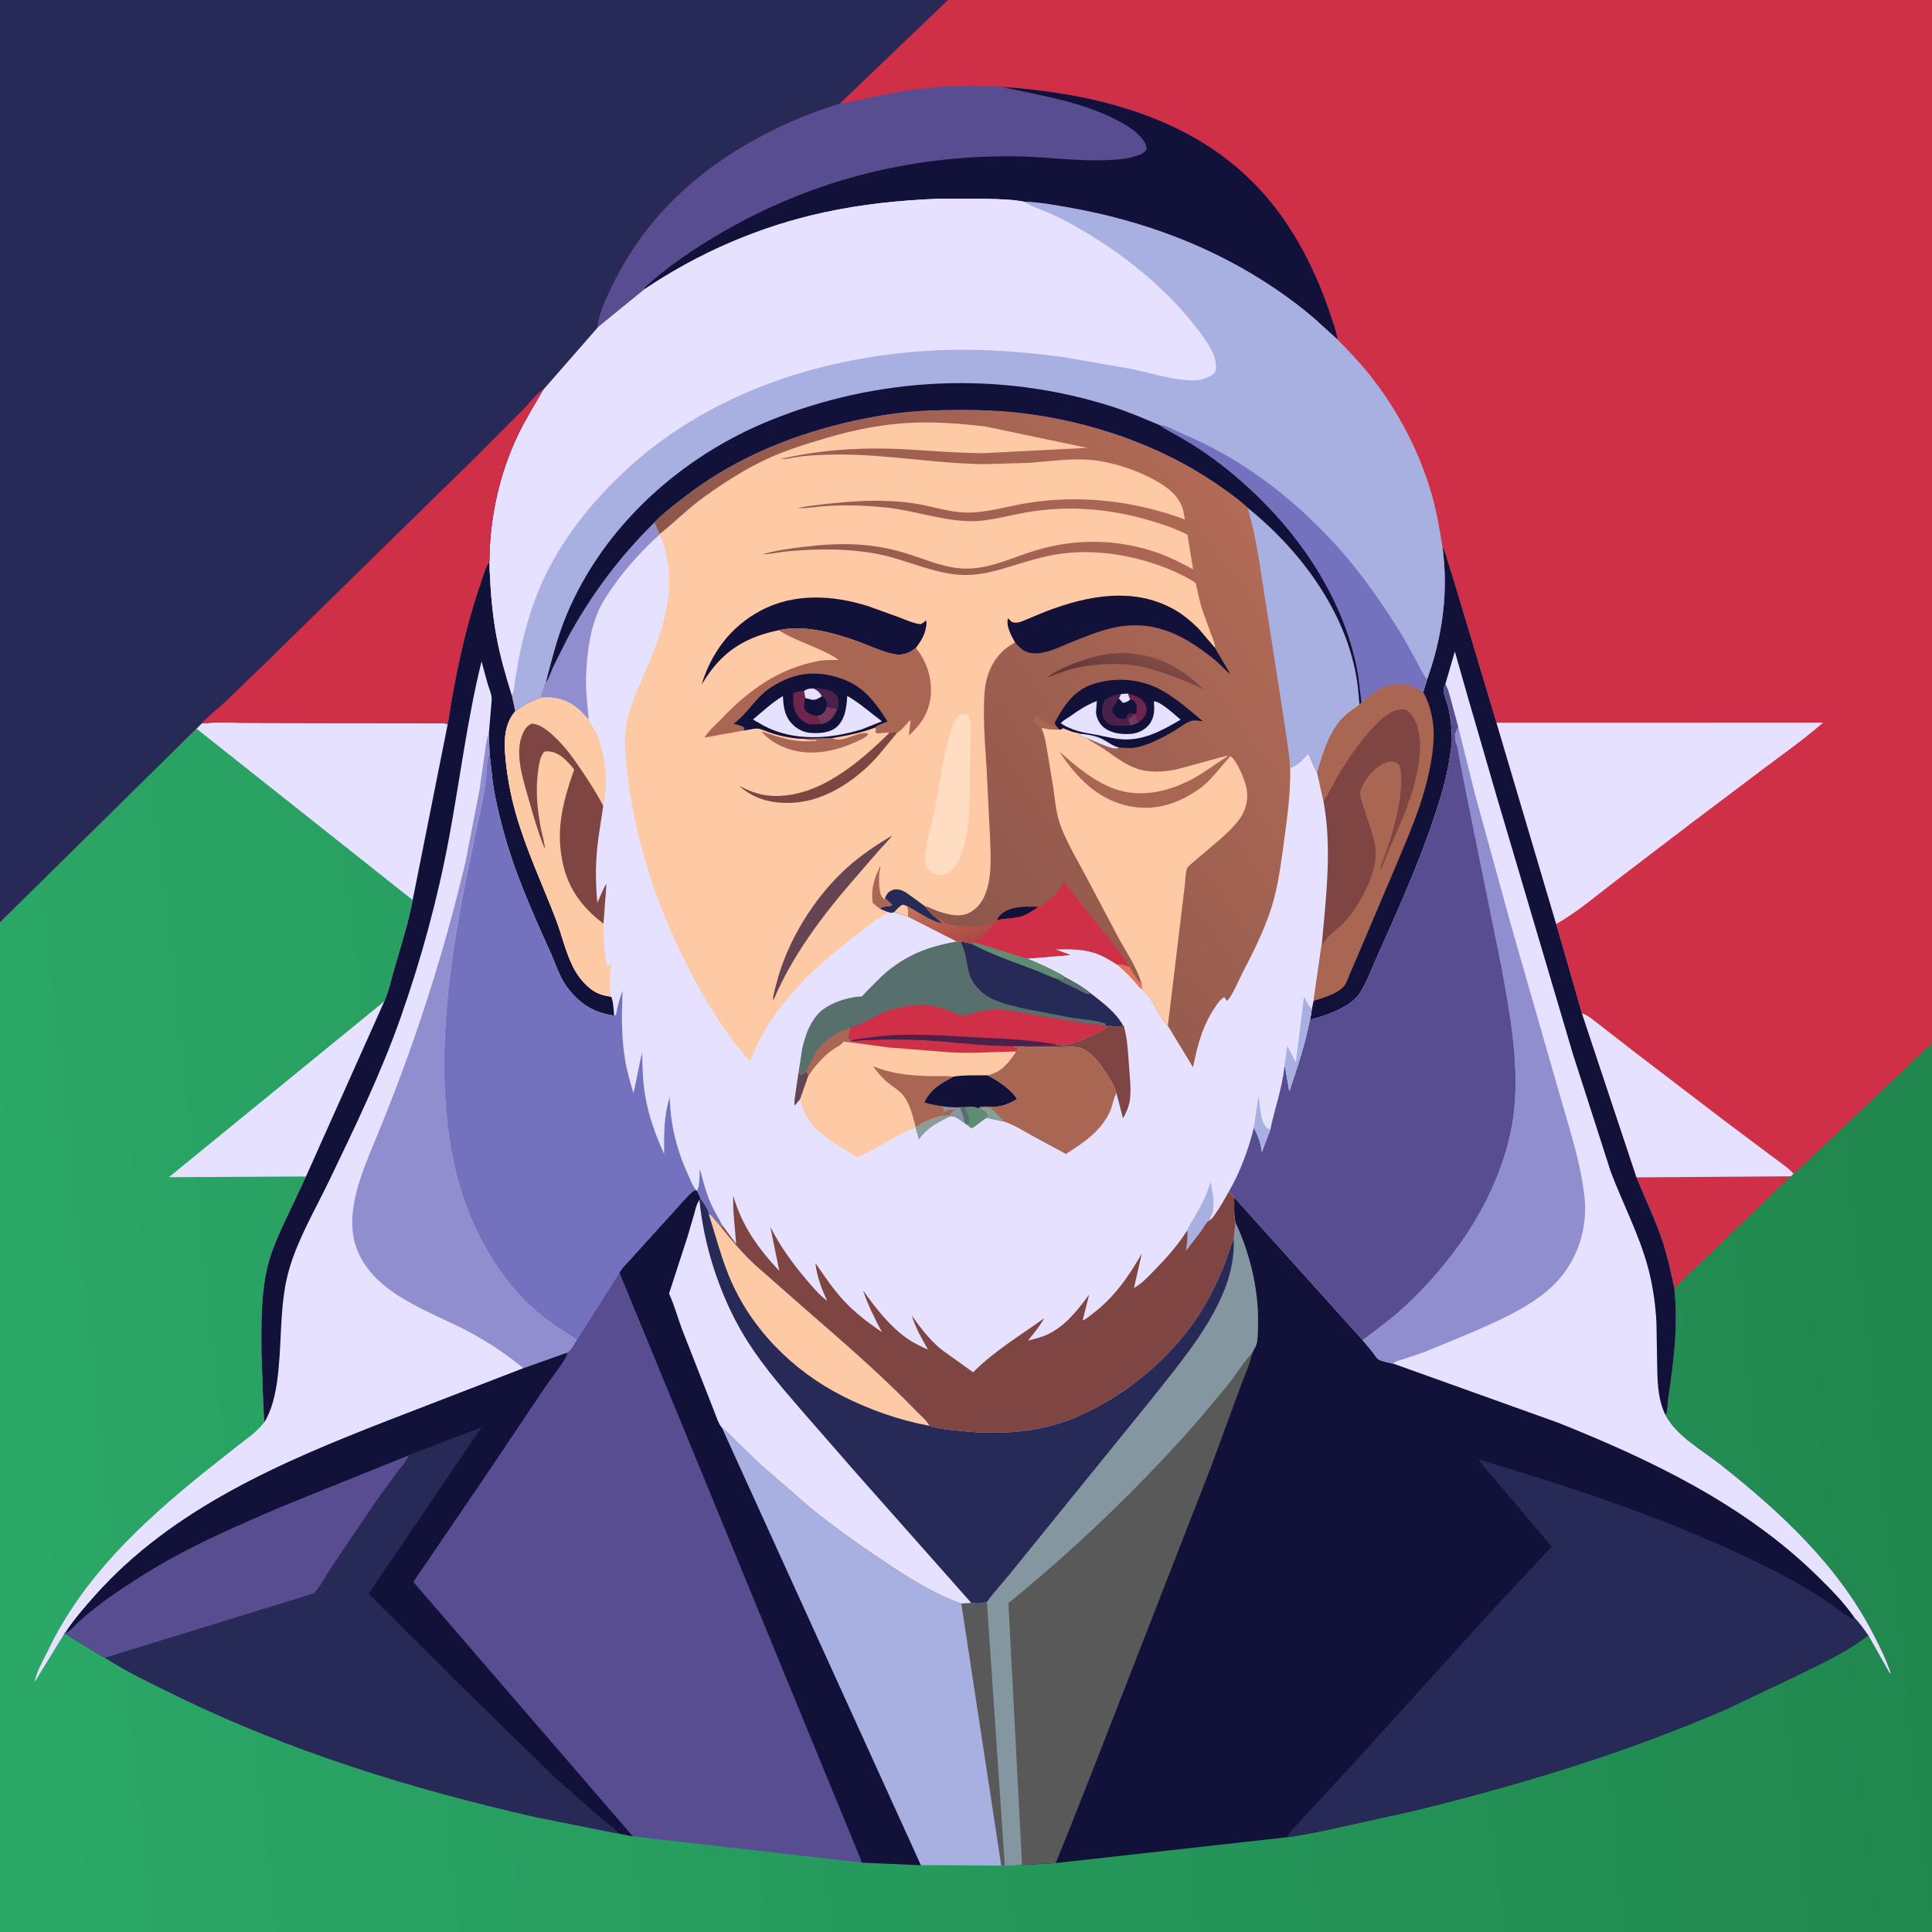 <svg version="1.1" xmlns="http://www.w3.org/2000/svg" style="display: block;" viewBox="0 0 2048 2048" width="1024" height="1024">
<defs>
	<linearGradient id="Gradient1" gradientUnits="userSpaceOnUse" x1="2068.54" y1="1310.2" x2="-54.548" y2="1537.5">
		<stop class="stop0" offset="0" stop-opacity="1" stop-color="rgb(32,135,78)"/>
		<stop class="stop1" offset="1" stop-opacity="1" stop-color="rgb(43,168,103)"/>
	</linearGradient>
	<linearGradient id="Gradient2" gradientUnits="userSpaceOnUse" x1="922.437" y1="877.316" x2="1346.7" y2="576.679">
		<stop class="stop0" offset="0" stop-opacity="1" stop-color="rgb(141,86,75)"/>
		<stop class="stop1" offset="1" stop-opacity="1" stop-color="rgb(178,107,86)"/>
	</linearGradient>
	<linearGradient id="Gradient3" gradientUnits="userSpaceOnUse" x1="1015.59" y1="1002.56" x2="997.87" y2="953.49">
		<stop class="stop0" offset="0" stop-opacity="1" stop-color="rgb(173,72,67)"/>
		<stop class="stop1" offset="1" stop-opacity="1" stop-color="rgb(193,112,92)"/>
	</linearGradient>
	<linearGradient id="Gradient4" gradientUnits="userSpaceOnUse" x1="1193.41" y1="730.326" x2="1209.29" y2="692.206">
		<stop class="stop0" offset="0" stop-opacity="1" stop-color="rgb(100,57,59)"/>
		<stop class="stop1" offset="1" stop-opacity="1" stop-color="rgb(129,74,69)"/>
	</linearGradient>
</defs>
<path transform="translate(0,0)" fill="url(#Gradient1)" d="M -0 977.54 L -0 -0 L 1004.9 0 L 2048 0 L 2048 1105.64 L 2048 2048 L -0 2048 L -0 977.54 z"/>
<path transform="translate(0,0)" fill="rgb(208,47,72)" d="M 1734.81 1248.06 L 1898.32 1246.94 L 1774.9 1365.51 C 1771.04 1347.83 1767.39 1330.24 1761.47 1313.09 C 1753.86 1291.02 1743.45 1269.76 1734.81 1248.06 z"/>
<path transform="translate(0,0)" fill="rgb(230,225,255)" d="M 407.495 1061.35 L 324.413 1247.12 L 179.021 1247.88 L 407.495 1061.35 z"/>
<path transform="translate(0,0)" fill="rgb(230,225,255)" d="M 213.664 766.896 C 227.911 765.156 242.927 766.058 257.277 766.095 L 333.436 766.284 L 441.304 766.408 L 464.291 766.549 C 467.543 766.579 471.739 766.234 474.637 767.713 L 437.468 954.102 L 208.209 772.326 L 213.664 766.896 z"/>
<path transform="translate(0,0)" fill="rgb(230,225,255)" d="M 518.826 595.113 C 519.526 621.743 521.504 648.676 526.356 674.9 C 530.241 695.897 536.221 716.544 542.583 736.906 L 546.225 753.909 C 534.793 767.319 534.257 784.159 535.649 800.928 C 537.342 821.321 540.985 841.527 546.5 861.236 C 557.265 899.709 574.746 936.794 589.095 974 C 595.546 990.726 599.469 1009.15 607.554 1025.11 C 611.859 1033.61 617.84 1041.39 625.202 1047.45 C 631.72 1052.82 637.691 1054.82 645.797 1056.17 L 647.76 1056.52 C 650.181 1059.41 650.594 1071.77 651.097 1075.85 L 652.834 1076 C 654.658 1067 656.494 1058.61 660.075 1050.12 C 658.926 1075.2 658.616 1099.16 662.782 1124.03 C 664.743 1135.74 668.136 1147.26 671.533 1158.62 L 680.617 1115.16 C 681.146 1131.02 681.395 1146.4 684.082 1162.1 C 687.636 1182.87 695.137 1203.74 703.89 1222.84 C 703.79 1202.11 703.584 1182.7 709.983 1162.74 C 710.882 1192.18 716.829 1217.17 728.887 1244.04 C 731.396 1249.63 734.114 1256.99 738.069 1261.7 C 736.276 1262.14 735.135 1262.49 733.726 1263.75 C 727.002 1269.76 720.968 1277.13 714.919 1283.81 L 685.252 1316.49 L 667.404 1336.22 C 664.145 1339.83 660.107 1343.58 657.563 1347.69 L 656.73 1349.08 L 611.48 1420.36 C 608.972 1424.31 605.129 1432.23 600.964 1434.08 L 554.944 1450.45 L 412.143 1505.61 C 299.332 1549.49 183.125 1599 100.919 1691.28 C 89.983 1703.55 78.404 1716.92 69.405 1730.67 L 68.429 1731.32 L 36.794 1782.98 C 38.519 1771.85 46.658 1758.41 51.572 1748.26 C 88.626 1671.76 149.299 1615.14 214.299 1562.41 L 250.17 1533.99 C 260.512 1525.95 272.525 1517.91 280.383 1507.34 C 279.277 1499.98 279.368 1492.13 278.938 1484.68 L 277.135 1434.32 C 276.953 1402.97 276.392 1370.28 284.315 1339.73 C 288.196 1324.77 294.671 1310.63 301.071 1296.61 L 324.413 1247.12 L 407.495 1061.35 C 412.126 1050.91 414.696 1038.38 417.901 1027.37 C 424.949 1003.16 432.761 978.904 437.468 954.102 L 474.637 767.713 C 482.158 717.551 492.971 665.577 509.679 617.647 C 512.271 610.209 514.36 601.579 518.826 595.113 z"/>
<path transform="translate(0,0)" fill="rgb(18,17,58)" d="M 518.826 595.113 C 519.526 621.743 521.504 648.676 526.356 674.9 C 530.241 695.897 536.221 716.544 542.583 736.906 L 546.225 753.909 C 534.793 767.319 534.257 784.159 535.649 800.928 C 537.342 821.321 540.985 841.527 546.5 861.236 C 557.265 899.709 574.746 936.794 589.095 974 C 595.546 990.726 599.469 1009.15 607.554 1025.11 C 611.859 1033.61 617.84 1041.39 625.202 1047.45 C 631.72 1052.82 637.691 1054.82 645.797 1056.17 L 647.76 1056.52 C 650.181 1059.41 650.594 1071.77 651.097 1075.85 L 649.894 1076.48 C 638.566 1074.85 627.386 1070.73 618.194 1063.87 C 610.212 1057.91 602.618 1049.5 597.5 1040.94 C 591.645 1031.15 588.061 1019.55 583.323 1009.1 C 563.46 965.295 543.937 921.365 531.95 874.631 C 528.233 860.14 524.745 845.467 522.526 830.664 L 518.982 798.895 L 518.175 777.909 L 521.187 742.53 C 521.729 737.105 518.585 730.242 516.986 725.057 L 510.447 701.091 C 495.29 762.492 487.569 826.308 475.938 888.5 C 463.853 953.116 446.559 1016.46 424.749 1078.45 C 403.896 1137.71 375.949 1195.4 348.719 1251.99 C 334.176 1282.22 316.26 1312.48 306.738 1344.73 C 296.708 1378.7 298.751 1415.78 295.305 1450.87 C 293.464 1469.61 290.333 1490.97 280.383 1507.34 C 279.277 1499.98 279.368 1492.13 278.938 1484.68 L 277.135 1434.32 C 276.953 1402.97 276.392 1370.28 284.315 1339.73 C 288.196 1324.77 294.671 1310.63 301.071 1296.61 L 324.413 1247.12 L 407.495 1061.35 C 412.126 1050.91 414.696 1038.38 417.901 1027.37 C 424.949 1003.16 432.761 978.904 437.468 954.102 L 474.637 767.713 C 482.158 717.551 492.971 665.577 509.679 617.647 C 512.271 610.209 514.36 601.579 518.826 595.113 z"/>
<path transform="translate(0,0)" fill="rgb(145,142,207)" d="M 518.175 777.909 L 518.982 798.895 C 515.559 805.29 516.27 814.899 515.431 822.102 C 514.166 832.958 512.53 843.993 510.241 854.686 C 490.687 946.021 470.547 1037.09 470.899 1131.03 C 471.059 1173.63 475.503 1218.27 487.894 1259.19 C 499.838 1298.63 518.154 1334.3 544.733 1365.87 C 554.68 1377.69 567.196 1389.56 579.5 1398.87 C 589.729 1406.61 600.894 1413.12 611.48 1420.36 C 608.972 1424.31 605.129 1432.23 600.964 1434.08 L 554.944 1450.45 C 537.499 1436.16 518.863 1423.5 499.022 1412.76 C 457.219 1390.13 397.491 1372.94 378.504 1324.72 C 363.639 1286.97 384.349 1240.99 398.852 1205.98 C 438.349 1110.62 470.03 1013.26 493.621 912.771 L 508.229 837.859 L 513.818 799.011 C 514.864 791.846 515.264 784.609 518.175 777.909 z"/>
<path transform="translate(0,0)" fill="rgb(116,113,190)" d="M 518.982 798.895 L 522.526 830.664 C 524.745 845.467 528.233 860.14 531.95 874.631 C 543.937 921.365 563.46 965.295 583.323 1009.1 C 588.061 1019.55 591.645 1031.15 597.5 1040.94 C 602.618 1049.5 610.212 1057.91 618.194 1063.87 C 627.386 1070.73 638.566 1074.85 649.894 1076.48 L 651.097 1075.85 L 652.834 1076 C 654.658 1067 656.494 1058.61 660.075 1050.12 C 658.926 1075.2 658.616 1099.16 662.782 1124.03 C 664.743 1135.74 668.136 1147.26 671.533 1158.62 L 680.617 1115.16 C 681.146 1131.02 681.395 1146.4 684.082 1162.1 C 687.636 1182.87 695.137 1203.74 703.89 1222.84 C 703.79 1202.11 703.584 1182.7 709.983 1162.74 C 710.882 1192.18 716.829 1217.17 728.887 1244.04 C 731.396 1249.63 734.114 1256.99 738.069 1261.7 C 736.276 1262.14 735.135 1262.49 733.726 1263.75 C 727.002 1269.76 720.968 1277.13 714.919 1283.81 L 685.252 1316.49 L 667.404 1336.22 C 664.145 1339.83 660.107 1343.58 657.563 1347.69 L 656.73 1349.08 L 611.48 1420.36 C 600.894 1413.12 589.729 1406.61 579.5 1398.87 C 567.196 1389.56 554.68 1377.69 544.733 1365.87 C 518.154 1334.3 499.838 1298.63 487.894 1259.19 C 475.503 1218.27 471.059 1173.63 470.899 1131.03 C 470.547 1037.09 490.687 946.021 510.241 854.686 C 512.53 843.993 514.166 832.958 515.431 822.102 C 516.27 814.899 515.559 805.29 518.982 798.895 z"/>
<path transform="translate(0,0)" fill="rgb(88,77,144)" d="M 656.73 1349.08 L 657.563 1347.69 C 660.107 1343.58 664.145 1339.83 667.404 1336.22 L 685.252 1316.49 L 714.919 1283.81 C 720.968 1277.13 727.002 1269.76 733.726 1263.75 C 735.135 1262.49 736.276 1262.14 738.069 1261.7 L 738.898 1262.13 L 742.942 1270.76 L 741.446 1272.2 C 738.332 1276.58 737.343 1281.89 735.901 1287 L 729.037 1310.53 L 709.288 1371.35 L 709.719 1372.25 C 715.141 1383.9 718.471 1396.86 723 1408.92 L 756.393 1494 C 758.554 1499.14 761.53 1509.24 765.275 1513.32 C 771.046 1517.55 775.907 1523.09 780.937 1528.17 L 806.253 1552.57 L 859.5 1598.75 C 885.397 1619.63 912.395 1638.78 940.09 1657.17 C 964.633 1673.47 991.085 1690.13 1019.02 1699.82 L 1029.47 1698.99 C 1034.44 1700.32 1041.19 1699.65 1046.15 1698.25 L 1065.12 1978.02 L 1061.38 1977.58 L 976.268 1977.21 L 913.849 1974.47 L 670.74 1946.61 L 656.01 1943.6 C 647.433 1942.49 638.982 1940.33 630.476 1938.78 L 567 1926.07 C 436.081 1896.35 307.456 1856.52 186.594 1797.46 C 160.981 1784.94 135.289 1772.64 111.17 1757.37 L 68.429 1731.32 L 69.405 1730.67 C 78.404 1716.92 89.983 1703.55 100.919 1691.28 C 183.125 1599 299.332 1549.49 412.143 1505.61 L 554.944 1450.45 L 600.964 1434.08 C 605.129 1432.23 608.972 1424.31 611.48 1420.36 L 656.73 1349.08 z"/>
<path transform="translate(0,0)" fill="rgb(18,17,58)" d="M 656.73 1349.08 L 657.563 1347.69 C 660.107 1343.58 664.145 1339.83 667.404 1336.22 L 685.252 1316.49 L 714.919 1283.81 C 720.968 1277.13 727.002 1269.76 733.726 1263.75 C 735.135 1262.49 736.276 1262.14 738.069 1261.7 L 738.898 1262.13 L 742.942 1270.76 L 741.446 1272.2 C 738.332 1276.58 737.343 1281.89 735.901 1287 L 729.037 1310.53 L 709.288 1371.35 L 709.719 1372.25 C 715.141 1383.9 718.471 1396.86 723 1408.92 L 756.393 1494 C 758.554 1499.14 761.53 1509.24 765.275 1513.32 L 976.268 1977.21 L 913.849 1974.47 L 656.73 1349.08 z"/>
<path transform="translate(0,0)" fill="rgb(167,176,224)" d="M 765.275 1513.32 C 771.046 1517.55 775.907 1523.09 780.937 1528.17 L 806.253 1552.57 L 859.5 1598.75 C 885.397 1619.63 912.395 1638.78 940.09 1657.17 C 964.633 1673.47 991.085 1690.13 1019.02 1699.82 L 1029.47 1698.99 C 1034.44 1700.32 1041.19 1699.65 1046.15 1698.25 L 1065.12 1978.02 L 1061.38 1977.58 L 976.268 1977.21 L 765.275 1513.32 z"/>
<path transform="translate(0,0)" fill="rgb(89,89,89)" d="M 1029.47 1698.99 C 1034.44 1700.32 1041.19 1699.65 1046.15 1698.25 L 1065.12 1978.02 L 1061.38 1977.58 L 1019.02 1699.82 L 1029.47 1698.99 z"/>
<path transform="translate(0,0)" fill="rgb(39,41,86)" d="M 600.964 1434.08 L 600.93 1435.43 C 600.605 1440.24 582.036 1463.96 578.295 1469.55 L 515.74 1562.82 L 438.014 1676.9 L 670.74 1946.61 L 656.01 1943.6 C 647.433 1942.49 638.982 1940.33 630.476 1938.78 L 567 1926.07 C 436.081 1896.35 307.456 1856.52 186.594 1797.46 C 160.981 1784.94 135.289 1772.64 111.17 1757.37 L 68.429 1731.32 L 69.405 1730.67 C 78.404 1716.92 89.983 1703.55 100.919 1691.28 C 183.125 1599 299.332 1549.49 412.143 1505.61 L 554.944 1450.45 L 600.964 1434.08 z"/>
<path transform="translate(0,0)" fill="rgb(18,17,58)" d="M 600.964 1434.08 L 600.93 1435.43 C 600.605 1440.24 582.036 1463.96 578.295 1469.55 L 515.74 1562.82 L 438.014 1676.9 L 670.74 1946.61 L 656.01 1943.6 C 651.35 1937.83 643.205 1932.55 637.5 1927.64 L 588.175 1884.2 L 483.153 1781.63 L 390.795 1689.32 L 510.426 1513.04 L 452.626 1535.06 C 446.338 1537.52 439.494 1539.36 433.575 1542.59 C 431.145 1548.94 424.631 1555.68 420.5 1561.23 L 397.502 1593.06 L 350.114 1663.25 C 344.565 1671.58 339.666 1682.05 332.676 1689.12 L 111.17 1757.37 L 68.429 1731.32 L 69.405 1730.67 C 78.404 1716.92 89.983 1703.55 100.919 1691.28 C 183.125 1599 299.332 1549.49 412.143 1505.61 L 554.944 1450.45 L 600.964 1434.08 z"/>
<path transform="translate(0,0)" fill="rgb(88,77,144)" d="M 433.575 1542.59 C 431.145 1548.94 424.631 1555.68 420.5 1561.23 L 397.502 1593.06 L 350.114 1663.25 C 344.565 1671.58 339.666 1682.05 332.676 1689.12 L 111.17 1757.37 L 68.429 1731.32 L 69.405 1730.67 C 72.884 1730.86 81.393 1720.98 84.5 1718.17 C 103.341 1701.14 124.721 1686.85 146.019 1673.12 C 194.506 1641.85 248.016 1618.66 300.949 1596.09 L 433.575 1542.59 z"/>
<path transform="translate(0,0)" fill="rgb(18,17,58)" d="M 1529.04 579.709 C 1531.85 584.025 1533.03 589.392 1534.58 594.268 L 1543.48 623.014 L 1586.38 766.088 L 1649.67 979.504 L 1676.95 1074.18 L 1734.81 1248.06 C 1743.45 1269.76 1753.86 1291.02 1761.47 1313.09 C 1767.39 1330.24 1771.04 1347.83 1774.9 1365.51 C 1779.04 1405.68 1774.31 1442.83 1768.4 1482.5 C 1767.7 1487.25 1767.95 1496.22 1765.54 1500.09 C 1777.21 1522.47 1804.73 1537.48 1824.12 1552.81 C 1887.62 1603.03 1948.16 1659.21 1985.7 1731.99 C 1992.63 1745.42 1999.54 1759.08 2004.17 1773.5 L 2003.3 1773.95 L 1980.42 1733.38 C 1957.58 1751.43 1929.01 1764.2 1903 1777.06 L 1831.82 1810.96 C 1723.42 1858.14 1609.66 1892.57 1494.95 1920.43 L 1403 1940.67 C 1389.99 1943.15 1376.94 1946.05 1363.78 1947.6 L 1119.15 1974.92 L 1083.43 1976.98 L 1065.12 1978.02 L 1046.15 1698.25 C 1053.59 1687.94 1062.36 1678.45 1070.42 1668.62 L 1108.5 1621.6 L 1222.04 1481.54 C 1246.25 1450.85 1273.14 1418.77 1290.64 1383.72 C 1302.06 1360.85 1308.79 1338.59 1307.87 1312.88 L 1309.63 1295.88 C 1307.57 1288.64 1308.58 1276.93 1308.26 1269.16 L 1302.67 1263.06 C 1314.78 1241.79 1323.34 1218.69 1329.18 1194.97 C 1333.29 1203.73 1336.78 1211.45 1337.56 1221.19 L 1346.44 1197.82 C 1350.96 1175.45 1359.02 1154.22 1361.34 1131.28 L 1362.39 1131.2 L 1366.7 1156.87 C 1375.26 1131.31 1383.38 1107.38 1388.57 1080.81 C 1389.64 1077.01 1390.12 1073.23 1390.62 1069.33 L 1392.35 1061.06 L 1401.54 997.008 C 1405.91 948.319 1411.96 897.574 1402.92 849.246 L 1396.06 818.636 C 1402.14 798.118 1409.01 774.217 1424.95 759.016 C 1429.81 754.38 1435.87 750.728 1441.15 746.544 L 1443.31 744.655 C 1450.74 737.923 1459.77 730.53 1469.39 727.292 L 1471 726.775 C 1473.19 726.047 1475.19 725.422 1477.5 725.137 C 1488.67 723.76 1499.73 726.904 1508.64 733.62 L 1512.74 720.328 C 1529.01 674.968 1535.57 627.665 1529.04 579.709 z"/>
<path transform="translate(0,0)" fill="rgb(89,89,89)" d="M 1309.63 1295.88 C 1325.76 1330.32 1335.12 1370.65 1333.39 1408.77 C 1333.14 1414.22 1333.44 1421.49 1331.37 1426.5 L 1328.35 1432.32 L 1327.61 1433.81 C 1325.2 1445.63 1319.39 1457.72 1315.31 1469.13 L 1283.53 1555.38 L 1251.92 1636.5 L 1161.06 1869.6 L 1137.06 1930.43 L 1119.15 1974.92 L 1083.43 1976.98 L 1065.12 1978.02 L 1046.15 1698.25 C 1053.59 1687.94 1062.36 1678.45 1070.42 1668.62 L 1108.5 1621.6 L 1222.04 1481.54 C 1246.25 1450.85 1273.14 1418.77 1290.64 1383.72 C 1302.06 1360.85 1308.79 1338.59 1307.87 1312.88 L 1309.63 1295.88 z"/>
<path transform="translate(0,0)" fill="rgb(132,151,160)" d="M 1309.63 1295.88 C 1325.76 1330.32 1335.12 1370.65 1333.39 1408.77 C 1333.14 1414.22 1333.44 1421.49 1331.37 1426.5 L 1328.35 1432.32 L 1327.61 1433.81 C 1318.19 1443.97 1310.6 1456.36 1302.18 1467.4 L 1267.73 1508.47 C 1207.03 1577.21 1140.05 1641.48 1068.94 1699.38 L 1083.43 1976.98 L 1065.12 1978.02 L 1046.15 1698.25 C 1053.59 1687.94 1062.36 1678.45 1070.42 1668.62 L 1108.5 1621.6 L 1222.04 1481.54 C 1246.25 1450.85 1273.14 1418.77 1290.64 1383.72 C 1302.06 1360.85 1308.79 1338.59 1307.87 1312.88 L 1309.63 1295.88 z"/>
<path transform="translate(0,0)" fill="rgb(39,41,86)" d="M 1363.78 1947.6 C 1370.41 1938.3 1378.79 1929.94 1386.48 1921.5 L 1434.12 1870 L 1575.03 1714.46 L 1644.76 1639.56 L 1602.15 1588.63 L 1577.42 1560.19 C 1574.15 1556.18 1569.88 1551.68 1567.61 1547.05 C 1673.6 1578.91 1778.81 1613.51 1877.8 1663.57 C 1897.27 1673.42 1916.3 1684.15 1934.55 1696.14 C 1944.16 1702.45 1953.26 1710.74 1963.48 1715.85 L 1965.82 1714.87 C 1971.25 1720.32 1975.93 1727.13 1980.42 1733.38 C 1957.58 1751.43 1929.01 1764.2 1903 1777.06 L 1831.82 1810.96 C 1723.42 1858.14 1609.66 1892.57 1494.95 1920.43 L 1403 1940.67 C 1389.99 1943.15 1376.94 1946.05 1363.78 1947.6 z"/>
<path transform="translate(0,0)" fill="rgb(230,225,255)" d="M 1529.04 579.709 C 1531.85 584.025 1533.03 589.392 1534.58 594.268 L 1543.48 623.014 L 1586.38 766.088 L 1649.67 979.504 L 1676.95 1074.18 L 1734.81 1248.06 C 1743.45 1269.76 1753.86 1291.02 1761.47 1313.09 C 1767.39 1330.24 1771.04 1347.83 1774.9 1365.51 C 1779.04 1405.68 1774.31 1442.83 1768.4 1482.5 C 1767.7 1487.25 1767.95 1496.22 1765.54 1500.09 C 1777.21 1522.47 1804.73 1537.48 1824.12 1552.81 C 1887.62 1603.03 1948.16 1659.21 1985.7 1731.99 C 1992.63 1745.42 1999.54 1759.08 2004.17 1773.5 L 2003.3 1773.95 L 1980.42 1733.38 C 1975.93 1727.13 1971.25 1720.32 1965.82 1714.87 C 1954.82 1698.68 1939.52 1683.37 1925.53 1669.71 C 1848.6 1594.62 1750.1 1547.48 1651.36 1508.02 L 1476.82 1445.47 L 1476.71 1445.49 C 1472.37 1444.48 1465.33 1443.24 1461.54 1441.09 C 1459.24 1439.78 1456.88 1435.75 1455.27 1433.65 L 1444.51 1420.56 L 1308.26 1269.16 L 1302.67 1263.06 C 1314.78 1241.79 1323.34 1218.69 1329.18 1194.97 C 1333.29 1203.73 1336.78 1211.45 1337.56 1221.19 L 1346.44 1197.82 C 1350.96 1175.45 1359.02 1154.22 1361.34 1131.28 L 1362.39 1131.2 L 1366.7 1156.87 C 1375.26 1131.31 1383.38 1107.38 1388.57 1080.81 C 1389.64 1077.01 1390.12 1073.23 1390.62 1069.33 L 1392.35 1061.06 L 1401.54 997.008 C 1405.91 948.319 1411.96 897.574 1402.92 849.246 L 1396.06 818.636 C 1402.14 798.118 1409.01 774.217 1424.95 759.016 C 1429.81 754.38 1435.87 750.728 1441.15 746.544 L 1443.31 744.655 C 1450.74 737.923 1459.77 730.53 1469.39 727.292 L 1471 726.775 C 1473.19 726.047 1475.19 725.422 1477.5 725.137 C 1488.67 723.76 1499.73 726.904 1508.64 733.62 L 1512.74 720.328 C 1529.01 674.968 1535.57 627.665 1529.04 579.709 z"/>
<path transform="translate(0,0)" fill="rgb(145,142,207)" d="M 1542.25 777.719 L 1543.49 776.464 C 1543.82 774.165 1544.63 772.742 1545.8 770.754 L 1563.44 841.467 L 1602.3 982.738 L 1651.9 1155.37 C 1662.29 1192.15 1674.65 1228.43 1679.4 1266.5 C 1683.26 1297.46 1674.81 1328.58 1655.23 1352.99 C 1632.91 1380.82 1593 1398.03 1561 1412.1 L 1509.81 1433.28 L 1488.6 1440.48 C 1484.7 1441.69 1479.79 1442.52 1476.82 1445.47 L 1476.71 1445.49 C 1472.37 1444.48 1465.33 1443.24 1461.54 1441.09 C 1459.24 1439.78 1456.88 1435.75 1455.27 1433.65 L 1444.51 1420.56 C 1457.41 1410.67 1470.49 1401.37 1482.73 1390.63 C 1506.18 1370.07 1527.63 1346.08 1545.92 1320.86 C 1576.97 1278.06 1601.38 1224.35 1605.62 1171.15 C 1609.56 1121.8 1600.08 1070.45 1591.07 1022.07 L 1558.38 861.184 L 1546.74 802.138 C 1546 798.401 1545.58 794.114 1544.56 790.5 C 1544 788.522 1542.95 787.165 1542.76 785 C 1542.53 782.551 1542.57 780.201 1542.25 777.719 z"/>
<path transform="translate(0,0)" fill="rgb(18,17,58)" d="M 1529.04 579.709 C 1531.85 584.025 1533.03 589.392 1534.58 594.268 L 1543.48 623.014 L 1586.38 766.088 L 1649.67 979.504 L 1676.95 1074.18 L 1734.81 1248.06 C 1743.45 1269.76 1753.86 1291.02 1761.47 1313.09 C 1767.39 1330.24 1771.04 1347.83 1774.9 1365.51 C 1779.04 1405.68 1774.31 1442.83 1768.4 1482.5 C 1767.7 1487.25 1767.95 1496.22 1765.54 1500.09 C 1758.15 1485.47 1757.14 1468.58 1756.76 1452.5 L 1755.89 1402.02 C 1754.88 1382.6 1752 1362.26 1746.93 1343.5 C 1737.4 1308.28 1720.24 1275.94 1707.41 1241.91 L 1667.32 1117.22 L 1586.1 842.795 L 1555.17 736.155 L 1542.2 690.615 L 1532.17 725.046 C 1531.65 726.62 1530.24 729.453 1530.19 731 C 1530.03 736.297 1533.86 744.088 1535.1 749.469 C 1538.01 762.057 1539.19 773.246 1539.01 786.206 C 1536.94 806.276 1532.87 825.866 1527.03 845.176 C 1510.06 901.304 1485.74 956.424 1461.58 1009.82 C 1455.33 1023.64 1449.68 1039.96 1441.52 1052.64 C 1439.33 1056.05 1436.5 1058.94 1433.34 1061.47 C 1421.82 1070.69 1402.8 1077.64 1388.57 1080.81 C 1389.64 1077.01 1390.12 1073.23 1390.62 1069.33 L 1392.35 1061.06 L 1401.54 997.008 C 1405.91 948.319 1411.96 897.574 1402.92 849.246 L 1396.06 818.636 C 1402.14 798.118 1409.01 774.217 1424.95 759.016 C 1429.81 754.38 1435.87 750.728 1441.15 746.544 L 1443.31 744.655 C 1450.74 737.923 1459.77 730.53 1469.39 727.292 L 1471 726.775 C 1473.19 726.047 1475.19 725.422 1477.5 725.137 C 1488.67 723.76 1499.73 726.904 1508.64 733.62 L 1512.74 720.328 C 1529.01 674.968 1535.57 627.665 1529.04 579.709 z"/>
<path transform="translate(0,0)" fill="rgb(169,102,82)" d="M 1443.31 744.655 C 1450.74 737.923 1459.77 730.53 1469.39 727.292 L 1471 726.775 C 1473.19 726.047 1475.19 725.422 1477.5 725.137 C 1488.67 723.76 1499.73 726.904 1508.64 733.62 C 1513.81 743.185 1516.52 751.569 1518.4 762.269 C 1522.47 785.319 1516.64 813.487 1510.6 835.732 C 1503.56 861.659 1492.85 886.2 1482.61 910.965 L 1440.96 1009.06 L 1430.57 1033.24 C 1429.08 1036.69 1427.67 1041.34 1425.5 1044.39 C 1419.19 1053.22 1402.42 1057.65 1392.35 1061.06 L 1401.54 997.008 C 1405.91 948.319 1411.96 897.574 1402.92 849.246 L 1396.06 818.636 C 1402.14 798.118 1409.01 774.217 1424.95 759.016 C 1429.81 754.38 1435.87 750.728 1441.15 746.544 L 1443.31 744.655 z"/>
<path transform="translate(0,0)" fill="rgb(127,69,66)" d="M 1402.92 849.246 C 1408.47 841.357 1412.43 832.367 1417.33 824.039 C 1429.21 803.859 1443.89 782.232 1460.65 765.832 C 1463.61 762.939 1466.51 760.26 1470 758.016 L 1471.21 757.23 C 1477.14 753.427 1482.44 751.5 1489.5 752.028 C 1496.56 755.712 1499.65 761.675 1502.1 769.031 L 1504.19 778 L 1504.44 779.362 C 1506.16 789.705 1505.02 801.748 1503.37 812.026 C 1498.36 843.258 1484.6 873.407 1471.68 902.058 C 1468.66 908.739 1466.87 916.356 1463.28 922.709 C 1464.03 915.169 1468.14 906.974 1470.5 899.764 C 1477.74 877.692 1484.5 853.979 1485.35 830.682 C 1485.61 823.858 1485.86 816.816 1482.92 810.5 C 1479.88 807.963 1477.7 806.725 1473.54 807.296 C 1463.55 808.666 1453.48 818.397 1448.02 826.504 C 1445.38 830.427 1440.86 838.401 1441.97 843.282 C 1446.07 861.347 1454.62 878.639 1457.77 896.958 C 1461.08 916.22 1450.43 940.193 1440.8 956.175 C 1435.67 964.706 1429.44 973.358 1422.28 980.292 C 1415.54 986.825 1408.57 990.787 1403.47 998.981 C 1402.67 1000.26 1403.08 999.746 1402.09 1000.75 L 1401.99 999.578 C 1401.83 997.929 1401.93 998.584 1401.54 997.008 C 1405.91 948.319 1411.96 897.574 1402.92 849.246 z"/>
<path transform="translate(0,0)" fill="rgb(88,77,144)" d="M 1532.17 725.046 C 1535.19 730.29 1536.22 735.527 1537.93 741.217 L 1545.8 770.754 C 1544.63 772.742 1543.82 774.165 1543.49 776.464 L 1542.25 777.719 C 1542.57 780.201 1542.53 782.551 1542.76 785 C 1542.95 787.165 1544 788.522 1544.56 790.5 C 1545.58 794.114 1546 798.401 1546.74 802.138 L 1558.38 861.184 L 1591.07 1022.07 C 1600.08 1070.45 1609.56 1121.8 1605.62 1171.15 C 1601.38 1224.35 1576.97 1278.06 1545.92 1320.86 C 1527.63 1346.08 1506.18 1370.07 1482.73 1390.63 C 1470.49 1401.37 1457.41 1410.67 1444.51 1420.56 L 1308.26 1269.16 L 1302.67 1263.06 C 1314.78 1241.79 1323.34 1218.69 1329.18 1194.97 C 1333.29 1203.73 1336.78 1211.45 1337.56 1221.19 L 1346.44 1197.82 C 1350.96 1175.45 1359.02 1154.22 1361.34 1131.28 L 1362.39 1131.2 L 1366.7 1156.87 C 1375.26 1131.31 1383.38 1107.38 1388.57 1080.81 C 1402.8 1077.64 1421.82 1070.69 1433.34 1061.47 C 1436.5 1058.94 1439.33 1056.05 1441.52 1052.64 C 1449.68 1039.96 1455.33 1023.64 1461.58 1009.82 C 1485.74 956.424 1510.06 901.304 1527.03 845.176 C 1532.87 825.866 1536.94 806.276 1539.01 786.206 C 1539.19 773.246 1538.01 762.057 1535.1 749.469 C 1533.86 744.088 1530.03 736.297 1530.19 731 C 1530.24 729.453 1531.65 726.62 1532.17 725.046 z"/>
<path transform="translate(0,0)" fill="rgb(230,225,255)" d="M 693.582 553.92 L 694.446 552.987 C 702.761 544.163 713.763 536.031 723.277 528.542 C 773.542 488.973 832.152 463.603 893.991 448.66 C 924.353 441.323 955.479 436.223 986.749 435.147 C 1019.52 434.018 1052.67 434.166 1085.25 438.2 C 1155.85 446.94 1228.43 471.558 1287.47 511.521 C 1299.6 519.732 1311.69 528.115 1322.43 538.125 C 1380.69 584.937 1431.39 654.175 1439.61 730.073 L 1441.15 746.544 C 1435.87 750.728 1429.81 754.38 1424.95 759.016 C 1409.01 774.217 1402.14 798.118 1396.06 818.636 L 1402.92 849.246 C 1411.96 897.574 1405.91 948.319 1401.54 997.008 L 1392.35 1061.06 L 1390.62 1069.33 C 1390.12 1073.23 1389.64 1077.01 1388.57 1080.81 C 1383.38 1107.38 1375.26 1131.31 1366.7 1156.87 L 1362.39 1131.2 L 1361.34 1131.28 C 1359.02 1154.22 1350.96 1175.45 1346.44 1197.82 L 1337.56 1221.19 C 1336.78 1211.45 1333.29 1203.73 1329.18 1194.97 C 1323.34 1218.69 1314.78 1241.79 1302.67 1263.06 L 1308.26 1269.16 C 1308.58 1276.93 1307.57 1288.64 1309.63 1295.88 L 1307.87 1312.88 C 1308.79 1338.59 1302.06 1360.85 1290.64 1383.72 C 1273.14 1418.77 1246.25 1450.85 1222.04 1481.54 L 1108.5 1621.6 L 1070.42 1668.62 C 1062.36 1678.45 1053.59 1687.94 1046.15 1698.25 C 1041.19 1699.65 1034.44 1700.32 1029.47 1698.99 L 1019.02 1699.82 C 991.085 1690.13 964.633 1673.47 940.09 1657.17 C 912.395 1638.78 885.397 1619.63 859.5 1598.75 L 806.253 1552.57 L 780.937 1528.17 C 775.907 1523.09 771.046 1517.55 765.275 1513.32 C 761.53 1509.24 758.554 1499.14 756.393 1494 L 723 1408.92 C 718.471 1396.86 715.141 1383.9 709.719 1372.25 L 709.288 1371.35 L 729.037 1310.53 L 735.901 1287 C 737.343 1281.89 738.332 1276.58 741.446 1272.2 L 742.942 1270.76 L 738.898 1262.13 L 738.069 1261.7 C 734.114 1256.99 731.396 1249.63 728.887 1244.04 C 716.829 1217.17 710.882 1192.18 709.983 1162.74 C 703.584 1182.7 703.79 1202.11 703.89 1222.84 C 695.137 1203.74 687.636 1182.87 684.082 1162.1 C 681.395 1146.4 681.146 1131.02 680.617 1115.16 L 671.533 1158.62 C 668.136 1147.26 664.743 1135.74 662.782 1124.03 C 658.616 1099.16 658.926 1075.2 660.075 1050.12 C 656.494 1058.61 654.658 1067 652.834 1076 L 651.097 1075.85 C 650.594 1071.77 650.181 1059.41 647.76 1056.52 L 645.797 1056.17 C 637.691 1054.82 631.72 1052.82 625.202 1047.45 C 617.84 1041.39 611.859 1033.61 607.554 1025.11 C 599.469 1009.15 595.546 990.726 589.095 974 C 574.746 936.794 557.265 899.709 546.5 861.236 C 540.985 841.527 537.342 821.321 535.649 800.928 C 534.257 784.159 534.793 767.319 546.225 753.909 C 555.372 747.177 563.14 742.842 573.952 739.464 L 573.534 738.501 L 575.156 733.144 L 576.092 730.012 C 576.657 727.433 576.895 726.362 578.434 724.096 C 582.073 718.625 584.034 711.963 586.8 706 L 601.628 676.513 C 626.164 631.07 656.83 590.139 693.582 553.92 z"/>
<path transform="translate(0,0)" fill="rgb(237,110,82)" d="M 1184.16 1022.42 C 1188 1022.23 1190.38 1022.83 1194 1024.01 L 1195.75 1024.56 L 1196.83 1024.92 C 1200.93 1031.93 1204.6 1038.56 1210.48 1044.27 L 1210.85 1048.53 L 1208 1047.01 C 1200.87 1037.82 1192.89 1030.08 1184.16 1022.42 z"/>
<path transform="translate(0,0)" fill="rgb(102,69,82)" d="M 846.53 1136.47 L 848.01 1139.03 C 851.011 1138.97 852.625 1137.15 854.764 1135.28 L 857.136 1139.98 L 848.255 1165.12 L 842.355 1172.01 C 841.628 1167.87 842.681 1163.02 843.227 1158.85 L 846.53 1136.47 z"/>
<path transform="translate(0,0)" fill="rgb(136,158,152)" d="M 970.728 1195.21 L 972.254 1194.09 C 980.09 1188.51 997.118 1181.16 1007.01 1182.92 L 1008.22 1183.16 C 995.74 1188.63 981.547 1196.29 974.156 1208.05 L 970.599 1195.86 L 970.728 1195.21 z"/>
<path transform="translate(0,0)" fill="rgb(116,113,190)" d="M 738.898 1262.13 L 739.485 1260.98 C 741.928 1255.86 741.165 1245.38 742.007 1239.32 C 745.285 1251.86 748.507 1264.85 753.89 1276.69 C 757.355 1284.31 761.92 1291.36 765.635 1298.85 L 764.718 1301.24 L 753.146 1287.72 L 751.575 1288.06 C 751.863 1283.09 745.584 1275.11 742.942 1270.76 L 738.898 1262.13 z"/>
<path transform="translate(0,0)" fill="rgb(167,176,224)" d="M 1329.18 1194.97 L 1334.15 1161.36 C 1335.02 1168.59 1336.55 1190.57 1342.34 1194.97 L 1346.44 1197.82 L 1337.56 1221.19 C 1336.78 1211.45 1333.29 1203.73 1329.18 1194.97 z"/>
<path transform="translate(0,0)" fill="rgb(95,141,114)" d="M 1022.96 1173.66 C 1028.18 1173.56 1032.93 1172.51 1037.5 1175.17 L 1039 1173.18 L 1043.61 1172.99 L 1043.84 1173.97 L 1040.44 1174.68 C 1041.46 1175.78 1042.16 1176.5 1043.46 1177.24 C 1045.14 1178.2 1046.1 1179.94 1047.17 1181.5 C 1046.88 1182.72 1046.64 1183.86 1046.16 1185.02 L 1044.36 1185.97 C 1042.17 1187.16 1031.16 1196.22 1030.16 1195.95 C 1028.36 1195.46 1027.14 1193.97 1025.83 1192.72 L 1022.39 1190.41 C 1021.28 1184.57 1019.6 1179.22 1017.35 1173.74 L 1022.96 1173.66 z"/>
<path transform="translate(0,0)" fill="rgb(87,111,109)" d="M 1017.35 1173.74 L 1022.96 1173.66 C 1024.59 1178.18 1029.06 1187.53 1026.64 1191.69 L 1025.83 1192.72 L 1022.39 1190.41 C 1021.28 1184.57 1019.6 1179.22 1017.35 1173.74 z"/>
<path transform="translate(0,0)" fill="rgb(167,176,224)" d="M 1258.69 1304.04 C 1258.64 1302.01 1264.04 1293.94 1265.33 1291.7 C 1272.52 1279.19 1279.47 1266.78 1283.23 1252.75 C 1286.01 1267.28 1289.29 1280.07 1281.85 1293.68 L 1281.17 1294.12 C 1277.99 1296.67 1275.29 1302.06 1272.9 1305.42 L 1257.18 1325.81 C 1258.31 1318.73 1259.34 1311.21 1258.69 1304.04 z"/>
<path transform="translate(0,0)" fill="rgb(167,176,224)" d="M 1361.34 1131.28 L 1364.62 1108.54 L 1373.6 1126.39 L 1382.31 1056.56 C 1384.4 1060.3 1386.53 1065.39 1389.56 1068.37 L 1390.62 1069.33 C 1390.12 1073.23 1389.64 1077.01 1388.57 1080.81 C 1383.38 1107.38 1375.26 1131.31 1366.7 1156.87 L 1362.39 1131.2 L 1361.34 1131.28 z"/>
<path transform="translate(0,0)" fill="rgb(127,69,66)" d="M 1173.09 1087.12 C 1177.72 1087.07 1186.45 1089.5 1190.29 1087.07 L 1191.16 1086.89 C 1195.29 1101.39 1195.9 1117.48 1196.98 1132.5 C 1197.77 1143.32 1199.19 1155.19 1197.71 1165.93 C 1196.74 1172.94 1194.1 1178.73 1190.84 1184.88 L 1190.34 1185.15 L 1183.5 1158.76 C 1180.03 1148.16 1173.14 1137.8 1166.5 1128.89 C 1161.72 1122.49 1155.12 1115.04 1147.71 1111.74 C 1140.58 1108.55 1131.07 1109.94 1123.41 1110.05 C 1109.57 1110.26 1094.2 1111.29 1080.53 1109.21 L 1079.5 1109.04 L 1119.45 1108.6 L 1119.85 1107.3 L 1127.34 1107.85 C 1135.34 1108.39 1167.29 1094.45 1173.25 1089.12 L 1173.09 1087.12 z"/>
<path transform="translate(0,0)" fill="rgb(145,142,207)" d="M 693.582 553.92 L 699.088 566.221 L 699.068 566.745 C 681.065 582.995 665.291 600.255 651.124 620 C 643.492 630.637 636.167 641.707 631.686 654.084 C 624.775 673.173 622.395 693.55 621.368 713.709 C 620.53 730.157 622.593 746.543 624.109 762.887 L 614.5 752.809 C 602.417 742.119 589.894 738.373 573.952 739.464 L 573.534 738.501 L 575.156 733.144 L 576.092 730.012 C 576.657 727.433 576.895 726.362 578.434 724.096 C 582.073 718.625 584.034 711.963 586.8 706 L 601.628 676.513 C 626.164 631.07 656.83 590.139 693.582 553.92 z"/>
<path transform="translate(0,0)" fill="rgb(169,102,82)" d="M 1073.43 1109.01 L 1079.5 1109.04 L 1080.53 1109.21 C 1094.2 1111.29 1109.57 1110.26 1123.41 1110.05 C 1131.07 1109.94 1140.58 1108.55 1147.71 1111.74 C 1155.12 1115.04 1161.72 1122.49 1166.5 1128.89 C 1173.14 1137.8 1180.03 1148.16 1183.5 1158.76 L 1182.85 1159.95 C 1180.05 1165.33 1179.35 1172.25 1176.73 1177.98 C 1167.14 1199.01 1148.87 1211.39 1129.84 1223.24 L 1094.26 1204.02 C 1084.69 1198.6 1074.62 1192.2 1064.1 1188.85 L 1046.16 1185.02 C 1046.64 1183.86 1046.88 1182.72 1047.17 1181.5 C 1046.1 1179.94 1045.14 1178.2 1043.46 1177.24 C 1042.16 1176.5 1041.46 1175.78 1040.44 1174.68 L 1043.84 1173.97 L 1043.61 1172.99 C 1044.74 1172.92 1045.79 1172.9 1046.92 1173.03 C 1058.53 1174.43 1068.08 1171.13 1078.04 1165.05 C 1072.57 1155.51 1056.49 1144.29 1046.41 1139.87 C 1061.33 1136.41 1067.77 1127.91 1076.26 1116.03 L 1075.84 1114.61 C 1077.88 1113.33 1078.74 1112.76 1079.64 1110.5 L 1073.43 1109.01 z"/>
<path transform="translate(0,0)" fill="rgb(136,158,152)" d="M 1043.84 1173.97 C 1045.29 1174.09 1048.32 1173.92 1049.56 1174.44 C 1052.62 1175.71 1058.15 1182.49 1061.03 1184.99 C 1062.51 1186.26 1063.2 1187.16 1064.1 1188.85 L 1046.16 1185.02 C 1046.64 1183.86 1046.88 1182.72 1047.17 1181.5 C 1046.1 1179.94 1045.14 1178.2 1043.46 1177.24 C 1042.16 1176.5 1041.46 1175.78 1040.44 1174.68 L 1043.84 1173.97 z"/>
<path transform="translate(0,0)" fill="rgb(254,201,165)" d="M 902.104 1103.07 C 906.867 1104.59 908.696 1103.2 913.393 1102.95 L 934.876 1102.14 L 963.461 1102.22 C 1000.18 1102.87 1036.63 1109.22 1073.43 1109.01 L 1079.64 1110.5 C 1078.74 1112.76 1077.88 1113.33 1075.84 1114.61 L 1076.26 1116.03 C 1067.77 1127.91 1061.33 1136.41 1046.41 1139.87 C 1056.49 1144.29 1072.57 1155.51 1078.04 1165.05 C 1068.08 1171.13 1058.53 1174.43 1046.92 1173.03 C 1045.79 1172.9 1044.74 1172.92 1043.61 1172.99 L 1039 1173.18 L 1037.5 1175.17 C 1032.93 1172.51 1028.18 1173.56 1022.96 1173.66 L 1017.35 1173.74 C 1019.6 1179.22 1021.28 1184.57 1022.39 1190.41 L 1016.93 1186.7 C 1013.37 1184.23 1012.48 1183.51 1008.22 1183.16 L 1007.01 1182.92 C 997.118 1181.16 980.09 1188.51 972.254 1194.09 L 970.728 1195.21 L 970.599 1195.86 C 962.496 1197.48 953.537 1203.34 946.199 1207.25 L 909.24 1226.88 L 883.841 1211.4 C 865.709 1199.35 852.731 1187.31 848.255 1165.12 L 857.136 1139.98 L 859.134 1137 C 865.529 1127.49 877.419 1114.8 887.56 1109.57 C 890.018 1108.3 891.482 1107.08 893.343 1105.02 L 894 1104.27 L 900.37 1104.65 C 901.021 1103.54 900.54 1104.16 902.104 1103.07 z"/>
<path transform="translate(0,0)" fill="rgb(208,47,72)" d="M 902.104 1103.07 C 906.867 1104.59 908.696 1103.2 913.393 1102.95 L 934.876 1102.14 L 963.461 1102.22 C 1000.18 1102.87 1036.63 1109.22 1073.43 1109.01 L 1079.64 1110.5 C 1078.74 1112.76 1077.88 1113.33 1075.84 1114.61 C 1053.61 1115.13 1031.29 1116.65 1009.06 1115.67 L 941.035 1110.26 L 900.37 1104.65 C 901.021 1103.54 900.54 1104.16 902.104 1103.07 z"/>
<path transform="translate(0,0)" fill="rgb(169,102,82)" d="M 970.728 1195.21 C 967.722 1183.74 964.6 1169.48 956.742 1160.24 C 952.834 1155.64 947.48 1152.65 942.787 1148.97 C 936.09 1143.71 930.323 1137.05 925.366 1130.16 C 943.729 1137.94 963.437 1140.09 983.234 1140.68 C 992.442 1140.95 1001.77 1140.35 1010.94 1141.2 C 997.326 1148.92 986.926 1153.69 979.837 1168.7 C 986.274 1170.82 992.325 1171.71 999.001 1172.74 C 1005.13 1173.43 1011.17 1174.24 1017.35 1173.74 C 1019.6 1179.22 1021.28 1184.57 1022.39 1190.41 L 1016.93 1186.7 C 1013.37 1184.23 1012.48 1183.51 1008.22 1183.16 L 1007.01 1182.92 C 997.118 1181.16 980.09 1188.51 972.254 1194.09 L 970.728 1195.21 z"/>
<path transform="translate(0,0)" fill="rgb(132,151,160)" d="M 999.001 1172.74 C 1005.13 1173.43 1011.17 1174.24 1017.35 1173.74 C 1019.6 1179.22 1021.28 1184.57 1022.39 1190.41 L 1016.93 1186.7 C 1013.37 1184.23 1012.48 1183.51 1008.22 1183.16 L 1007.01 1182.92 C 1008.01 1180.14 1007.95 1179.28 1010.5 1177.76 L 1011.9 1177 L 1011 1176.31 C 1006.64 1176.41 1005.59 1176.01 1002 1178.7 L 1000.5 1178.07 L 999.001 1172.74 z"/>
<path transform="translate(0,0)" fill="rgb(18,17,58)" d="M 1010.94 1141.2 C 1022.57 1139.44 1034.67 1139.96 1046.41 1139.87 C 1056.49 1144.29 1072.57 1155.51 1078.04 1165.05 C 1068.08 1171.13 1058.53 1174.43 1046.92 1173.03 C 1045.79 1172.9 1044.74 1172.92 1043.61 1172.99 L 1039 1173.18 L 1037.5 1175.17 C 1032.93 1172.51 1028.18 1173.56 1022.96 1173.66 L 1017.35 1173.74 C 1011.17 1174.24 1005.13 1173.43 999.001 1172.74 C 992.325 1171.71 986.274 1170.82 979.837 1168.7 C 986.926 1153.69 997.326 1148.92 1010.94 1141.2 z"/>
<path transform="translate(0,0)" fill="rgb(254,201,165)" d="M 573.952 739.464 C 589.894 738.373 602.417 742.119 614.5 752.809 L 624.109 762.887 L 624.681 764.158 C 627.364 769.987 631.515 774.937 633.868 781 C 642.251 802.601 644.706 832.006 639.436 854.475 L 634.235 888.626 C 631.135 912.054 631.012 933.714 633.181 957.252 C 636.199 950.812 638.876 942.78 642.853 936.947 L 639.717 979.13 C 639.896 994.396 639.946 1008.53 643.541 1023.44 L 644.865 1024.5 L 645.494 1023.45 C 646.517 1021.85 646.09 1022.42 647.724 1021.09 C 647.628 1031.75 644.666 1046.26 647.76 1056.52 L 645.797 1056.17 C 637.691 1054.82 631.72 1052.82 625.202 1047.45 C 617.84 1041.39 611.859 1033.61 607.554 1025.11 C 599.469 1009.15 595.546 990.726 589.095 974 C 574.746 936.794 557.265 899.709 546.5 861.236 C 540.985 841.527 537.342 821.321 535.649 800.928 C 534.257 784.159 534.793 767.319 546.225 753.909 C 555.372 747.177 563.14 742.842 573.952 739.464 z"/>
<path transform="translate(0,0)" fill="rgb(127,69,66)" d="M 639.717 979.13 C 616.823 961.786 601.44 941.053 596.024 912.312 L 595.695 910.5 C 589.337 877.246 597.534 846.96 608.585 815.953 C 607.561 814.165 607.925 814.573 606.766 813.248 C 599.838 805.324 591.975 796.781 580.6 796.484 C 578.953 796.441 577.203 796.424 576.125 797.809 C 572.478 802.498 571.305 810.664 570.5 816.438 C 567.63 837.021 569.312 857.058 573.216 877.361 C 574.627 884.697 577 892.087 577.711 899.5 C 576.898 898.116 576.976 898.384 576.489 897.185 C 570.166 881.585 565.481 865.313 560.964 849.122 C 555.155 828.298 544.87 799.331 553.902 778.235 C 556.129 773.035 558.679 769.055 564 767.047 C 574.676 768.165 584.276 777.442 591.587 784.759 C 601.734 794.913 609.885 806.751 617.825 818.65 C 625.632 830.35 633.152 841.855 639.436 854.475 L 634.235 888.626 C 631.135 912.054 631.012 933.714 633.181 957.252 C 636.199 950.812 638.876 942.78 642.853 936.947 L 639.717 979.13 z"/>
<path transform="translate(0,0)" fill="rgb(87,111,109)" d="M 1014.31 997.987 L 1018.51 998.261 C 1023.02 998.674 1026.75 999.114 1030.91 1001.08 L 1032.2 998.745 L 1088.37 1016.15 C 1099 1020.61 1109.5 1024.96 1119.65 1030.49 C 1121.98 1031.76 1126.46 1033.65 1128.14 1035.57 C 1137.94 1040.48 1148.36 1046.7 1156.88 1053.63 C 1168.33 1062.38 1183.64 1074.04 1190.29 1087.07 C 1186.45 1089.5 1177.72 1087.07 1173.09 1087.12 L 1173.25 1089.12 C 1167.29 1094.45 1135.34 1108.39 1127.34 1107.85 L 1119.85 1107.3 L 1119.45 1108.6 L 1079.5 1109.04 L 1073.43 1109.01 C 1036.63 1109.22 1000.18 1102.87 963.461 1102.22 L 934.876 1102.14 L 913.393 1102.95 C 908.696 1103.2 906.867 1104.59 902.104 1103.07 C 900.54 1104.16 901.021 1103.54 900.37 1104.65 L 894 1104.27 L 893.343 1105.02 C 891.482 1107.08 890.018 1108.3 887.56 1109.57 C 877.419 1114.8 865.529 1127.49 859.134 1137 L 857.136 1139.98 L 854.764 1135.28 C 852.625 1137.15 851.011 1138.97 848.01 1139.03 L 846.53 1136.47 L 850.532 1110.79 C 853.746 1097.64 857.73 1085.65 866.788 1075.22 C 876.197 1064.38 897.029 1057.24 911.284 1056.36 C 911.965 1056.32 912.673 1056.44 913.326 1056.25 C 914.261 1055.97 917.769 1051.74 918.617 1050.88 L 934.845 1034.69 C 939.298 1030.5 944.096 1026.74 949.086 1023.21 C 969.753 1008.6 989.781 1002.45 1014.31 997.987 z"/>
<path transform="translate(0,0)" fill="rgb(169,102,82)" d="M 854.764 1135.28 L 864.713 1115.2 C 871.212 1104.17 889.452 1092.42 901.795 1089.19 C 900.524 1093.46 899.339 1096.97 899.775 1101.5 L 903.929 1102.24 L 902.104 1103.07 C 900.54 1104.16 901.021 1103.54 900.37 1104.65 L 894 1104.27 L 893.343 1105.02 C 891.482 1107.08 890.018 1108.3 887.56 1109.57 C 877.419 1114.8 865.529 1127.49 859.134 1137 L 857.136 1139.98 L 854.764 1135.28 z"/>
<path transform="translate(0,0)" fill="rgb(39,41,86)" d="M 1018.51 998.261 C 1023.02 998.674 1026.75 999.114 1030.91 1001.08 L 1032.2 998.745 L 1088.37 1016.15 C 1099 1020.61 1109.5 1024.96 1119.65 1030.49 C 1121.98 1031.76 1126.46 1033.65 1128.14 1035.57 C 1137.94 1040.48 1148.36 1046.7 1156.88 1053.63 C 1168.33 1062.38 1183.64 1074.04 1190.29 1087.07 C 1186.45 1089.5 1177.72 1087.07 1173.09 1087.12 L 1172.24 1086.95 L 1171.38 1084.76 C 1160.35 1081.21 1147.13 1080.52 1135.63 1078.83 L 1088.37 1069.67 C 1076.14 1066.9 1063.48 1064.19 1052 1058.99 C 1043.24 1055.03 1033.25 1045.9 1029.29 1036.95 C 1026.05 1029.64 1025.24 1021.05 1023.59 1013.27 C 1022.51 1008.14 1020.41 1003.14 1018.51 998.261 z"/>
<path transform="translate(0,0)" fill="rgb(87,111,109)" d="M 1120.12 1037.54 L 1124 1037.51 C 1125.06 1038.56 1125.68 1038.88 1127 1039.5 L 1129.51 1038.25 L 1127.51 1037.25 L 1128.14 1035.57 C 1137.94 1040.48 1148.36 1046.7 1156.88 1053.63 C 1151.5 1054.51 1147.17 1051.24 1142.5 1048.94 C 1135.1 1045.29 1126.91 1042.2 1120.12 1037.54 z"/>
<path transform="translate(0,0)" fill="rgb(95,141,114)" d="M 1032.2 998.745 L 1088.37 1016.15 C 1099 1020.61 1109.5 1024.96 1119.65 1030.49 C 1121.98 1031.76 1126.46 1033.65 1128.14 1035.57 L 1127.51 1037.25 L 1129.51 1038.25 L 1127 1039.5 C 1125.68 1038.88 1125.06 1038.56 1124 1037.51 L 1120.12 1037.54 C 1112.88 1035.49 1105.4 1031.44 1098.22 1028.71 C 1075.62 1020.14 1052.35 1012.38 1030.91 1001.08 L 1032.2 998.745 z"/>
<path transform="translate(0,0)" fill="rgb(208,47,72)" d="M 901.795 1089.19 C 915.74 1085.46 927.514 1076.49 940.848 1071.34 C 946.989 1068.96 956.574 1067.5 963.176 1066.38 C 980.335 1063.48 992.727 1065.71 1008.64 1072.38 C 1011.59 1073.62 1017.47 1076.41 1020.61 1076.51 C 1022.82 1076.58 1026.94 1075.06 1029.2 1074.54 C 1040.2 1072 1049.73 1069.25 1061.18 1070.15 C 1073.02 1071.08 1085 1073.8 1096.68 1075.93 L 1147.5 1084.2 C 1155.34 1085.26 1163.16 1086.78 1171.08 1086.94 L 1172.24 1086.95 L 1173.09 1087.12 L 1173.25 1089.12 C 1167.29 1094.45 1135.34 1108.39 1127.34 1107.85 L 1119.85 1107.3 L 1119.45 1108.6 L 1079.5 1109.04 L 1073.43 1109.01 C 1036.63 1109.22 1000.18 1102.87 963.461 1102.22 L 934.876 1102.14 L 913.393 1102.95 C 908.696 1103.2 906.867 1104.59 902.104 1103.07 L 903.929 1102.24 L 899.775 1101.5 C 899.339 1096.97 900.524 1093.46 901.795 1089.19 z"/>
<path transform="translate(0,0)" fill="rgb(73,33,74)" d="M 903.929 1102.24 C 921.184 1099.64 939.26 1097.33 956.725 1096.93 C 982.882 1096.33 1008.58 1098.36 1034.64 1099.64 C 1063.4 1101.05 1091.44 1102.03 1119.85 1107.3 L 1119.45 1108.6 L 1079.5 1109.04 L 1073.43 1109.01 C 1036.63 1109.22 1000.18 1102.87 963.461 1102.22 L 934.876 1102.14 L 913.393 1102.95 C 908.696 1103.2 906.867 1104.59 902.104 1103.07 L 903.929 1102.24 z"/>
<path transform="translate(0,0)" fill="rgb(127,69,66)" d="M 1302.67 1263.06 L 1308.26 1269.16 C 1308.58 1276.93 1307.57 1288.64 1309.63 1295.88 L 1307.87 1312.88 L 1307.11 1314.59 C 1304.04 1321.65 1302.11 1329.38 1299.39 1336.61 C 1294.8 1348.84 1289.35 1360.78 1283.35 1372.39 C 1253.58 1430.02 1197.56 1478.97 1137.93 1503.36 C 1100 1518.88 1060.14 1520.91 1019.84 1517.04 C 1008.88 1515.98 995.752 1514.85 985.184 1511.57 L 984.946 1511.38 C 984.03 1507.32 975.615 1500.32 972.5 1497.09 C 935.815 1459 895.348 1423.95 855.447 1389.3 L 799.513 1340.1 C 786.62 1327.9 775.764 1315.1 764.718 1301.24 L 765.635 1298.85 L 780.346 1318.71 C 779.174 1301.86 776.651 1284.51 777.302 1267.63 C 786.632 1299.68 803.507 1323.08 826.1 1347.32 L 816.589 1300.66 C 826.864 1320.59 839.077 1337.84 853.539 1355 C 860.593 1363.36 868.125 1372.4 876.893 1378.98 C 871.04 1366.67 865.704 1352.61 864.402 1338.94 C 874.276 1353.15 883.205 1366.76 895.165 1379.49 C 907.205 1392.31 920.562 1402.2 934.911 1412.2 C 927.42 1397.84 919.858 1383.36 914.914 1367.89 C 927.817 1386.13 943.14 1405.92 961.661 1418.87 C 968.491 1423.65 976.208 1427.23 983.742 1430.73 C 977.398 1419.45 970.127 1406.98 966.558 1394.51 C 976.734 1408.92 988.848 1424.86 1003.64 1434.67 L 1031.56 1454.67 C 1053.83 1432.13 1081.43 1415.81 1106.97 1397.3 C 1102.36 1405.68 1095.64 1413.72 1089.66 1421.18 C 1096.64 1419.26 1104.19 1417.57 1110.74 1414.44 C 1129.41 1405.55 1142.65 1388.53 1154.55 1372.22 L 1147.62 1399.7 C 1151.22 1398.63 1155.35 1394.78 1158.36 1392.5 C 1181.02 1375.34 1196.37 1353.27 1210.3 1328.9 L 1202.08 1365.23 C 1209.67 1361.28 1216.82 1353.61 1222.77 1347.54 C 1236.33 1333.73 1248.22 1320.4 1258.69 1304.04 C 1259.34 1311.21 1258.31 1318.73 1257.18 1325.81 L 1272.9 1305.42 C 1275.29 1302.06 1277.99 1296.67 1281.17 1294.12 L 1281.85 1293.68 C 1284.51 1292.58 1286.14 1289.84 1287.77 1287.57 C 1293.33 1279.83 1297.99 1271.34 1302.67 1263.06 z"/>
<path transform="translate(0,0)" fill="rgb(39,41,86)" d="M 742.942 1270.76 C 745.584 1275.11 751.863 1283.09 751.575 1288.06 L 753.146 1287.72 L 764.718 1301.24 C 775.764 1315.1 786.62 1327.9 799.513 1340.1 L 855.447 1389.3 C 895.348 1423.95 935.815 1459 972.5 1497.09 C 975.615 1500.32 984.03 1507.32 984.946 1511.38 L 985.184 1511.57 C 995.752 1514.85 1008.88 1515.98 1019.84 1517.04 C 1060.14 1520.91 1100 1518.88 1137.93 1503.36 C 1197.56 1478.97 1253.58 1430.02 1283.35 1372.39 C 1289.35 1360.78 1294.8 1348.84 1299.39 1336.61 C 1302.11 1329.38 1304.04 1321.65 1307.11 1314.59 L 1307.87 1312.88 C 1308.79 1338.59 1302.06 1360.85 1290.64 1383.72 C 1273.14 1418.77 1246.25 1450.85 1222.04 1481.54 L 1108.5 1621.6 L 1070.42 1668.62 C 1062.36 1678.45 1053.59 1687.94 1046.15 1698.25 C 1041.19 1699.65 1034.44 1700.32 1029.47 1698.99 L 1019.02 1699.82 C 991.085 1690.13 964.633 1673.47 940.09 1657.17 C 912.395 1638.78 885.397 1619.63 859.5 1598.75 L 806.253 1552.57 L 780.937 1528.17 C 775.907 1523.09 771.046 1517.55 765.275 1513.32 C 761.53 1509.24 758.554 1499.14 756.393 1494 L 723 1408.92 C 718.471 1396.86 715.141 1383.9 709.719 1372.25 L 709.288 1371.35 L 729.037 1310.53 L 735.901 1287 C 737.343 1281.89 738.332 1276.58 741.446 1272.2 L 742.942 1270.76 z"/>
<path transform="translate(0,0)" fill="rgb(254,201,165)" d="M 751.575 1288.06 L 753.146 1287.72 L 764.718 1301.24 C 775.764 1315.1 786.62 1327.9 799.513 1340.1 L 855.447 1389.3 C 895.348 1423.95 935.815 1459 972.5 1497.09 C 975.615 1500.32 984.03 1507.32 984.946 1511.38 C 953.163 1505.39 922.051 1494.55 893.229 1479.91 C 840.05 1452.91 795.533 1408.15 772.755 1352.72 C 764.116 1331.7 758.621 1309.63 751.575 1288.06 z"/>
<path transform="translate(0,0)" fill="rgb(230,225,255)" d="M 765.275 1513.32 C 761.53 1509.24 758.554 1499.14 756.393 1494 L 723 1408.92 C 718.471 1396.86 715.141 1383.9 709.719 1372.25 L 709.288 1371.35 L 729.037 1310.53 L 735.901 1287 C 737.343 1281.89 738.332 1276.58 741.446 1272.2 C 745.993 1318.71 761.325 1367.35 784.153 1408.06 C 802.073 1440.02 825.947 1467.68 849.819 1495.24 L 908.814 1562.82 L 1029.47 1698.99 L 1019.02 1699.82 C 991.085 1690.13 964.633 1673.47 940.09 1657.17 C 912.395 1638.78 885.397 1619.63 859.5 1598.75 L 806.253 1552.57 L 780.937 1528.17 C 775.907 1523.09 771.046 1517.55 765.275 1513.32 z"/>
<path transform="translate(0,0)" fill="rgb(254,201,165)" d="M 693.582 553.92 L 694.446 552.987 C 702.761 544.163 713.763 536.031 723.277 528.542 C 773.542 488.973 832.152 463.603 893.991 448.66 C 924.353 441.323 955.479 436.223 986.749 435.147 C 1019.52 434.018 1052.67 434.166 1085.25 438.2 C 1155.85 446.94 1228.43 471.558 1287.47 511.521 C 1299.6 519.732 1311.69 528.115 1322.43 538.125 C 1380.69 584.937 1431.39 654.175 1439.61 730.073 L 1441.15 746.544 C 1435.87 750.728 1429.81 754.38 1424.95 759.016 C 1409.01 774.217 1402.14 798.118 1396.06 818.636 C 1392.33 812.615 1389.87 805.361 1386.9 798.885 C 1381.48 804.287 1375.98 811.198 1368.47 813.536 L 1367.57 813.799 C 1368.3 839.077 1364.63 865.47 1361.24 890.5 C 1358.03 914.252 1354.97 939.635 1347.62 962.526 C 1339.98 986.312 1328.84 1008.66 1317.34 1030.77 C 1312.74 1039.61 1308.1 1051.38 1302.32 1059.28 C 1301.69 1060.13 1301.28 1060.35 1300.5 1060.91 L 1298 1057.06 C 1293.54 1058.18 1286.68 1069.58 1284.1 1073.89 C 1273.34 1091.86 1268.77 1111.05 1264.68 1131.34 L 1237.98 1087.39 C 1231.09 1080.71 1226.1 1068.96 1220.88 1060.75 C 1218.07 1056.31 1214.31 1052.47 1210.85 1048.53 L 1210.48 1044.27 C 1204.6 1038.56 1200.93 1031.93 1196.83 1024.92 L 1195.75 1024.56 L 1194 1024.01 C 1190.38 1022.83 1188 1022.23 1184.16 1022.42 C 1177.77 1018.57 1171.83 1014.57 1164.85 1011.78 C 1149.62 1005.69 1134.33 1005.87 1118.25 1006.32 L 1134.63 1012.32 L 1088.37 1016.15 L 1032.2 998.745 L 1030.91 1001.08 C 1026.75 999.114 1023.02 998.674 1018.51 998.261 L 1014.31 997.987 L 962.621 971.638 L 947.76 966.858 L 945.543 967.623 C 944.406 968.092 945.108 967.908 943.177 967.754 L 941.5 967.601 C 927.504 975.191 914.929 985.46 902.374 995.177 C 857.746 1029.72 815.43 1070.87 795.141 1124.83 C 775.055 1103.71 758.118 1077.13 743.731 1051.87 C 704.179 982.42 676.213 906.576 666.009 827.097 C 663.538 807.857 660.514 785.889 664.168 766.721 C 667.886 747.222 676.658 729.087 684.441 710.997 C 698.681 677.899 713.443 637.909 708.365 601.328 C 706.838 590.326 704.949 578.582 699.97 568.529 L 699.068 566.745 L 699.088 566.221 L 693.582 553.92 z"/>
<path transform="translate(0,0)" fill="rgb(169,102,82)" d="M 932.873 963.316 C 930.141 961.527 927.658 959.285 925.143 957.199 C 922.954 941.967 926.736 931.509 933.134 917.929 C 933.564 920.023 932.277 923.206 932.092 925.5 C 931.601 931.581 931.723 938.111 932.699 944.14 C 933.418 948.576 934.231 950.791 937.902 953.469 L 938.136 951.901 L 945.814 959 C 944.428 960.823 941.256 960.681 939 960.998 L 937.107 961.243 C 935.327 961.553 934.307 962.295 932.873 963.316 z"/>
<path transform="translate(0,0)" fill="rgb(39,41,86)" d="M 938.136 951.901 C 940.139 947.624 941.704 944.95 946.352 943.366 C 951.441 941.632 956.798 943.776 961.035 946.5 L 979.901 960.229 C 983.996 965.162 989.426 971.41 994.846 974.791 C 994.992 975.395 998.061 977.778 998.711 978.364 L 997.5 978.921 C 984.657 975.357 973.435 967.014 961.812 960.679 C 962.857 964.662 963.235 967.551 962.621 971.638 L 947.76 966.858 L 945.543 967.623 C 940.837 967.171 937.105 965.263 932.873 963.316 C 934.307 962.295 935.327 961.553 937.107 961.243 L 939 960.998 C 941.256 960.681 944.428 960.823 945.814 959 L 938.136 951.901 z"/>
<path transform="translate(0,0)" fill="rgb(254,201,165)" d="M 947.76 966.858 C 950.095 964.627 953.713 960.175 956.694 959.153 C 957.984 958.71 960.527 960.175 961.812 960.679 C 962.857 964.662 963.235 967.551 962.621 971.638 L 947.76 966.858 z"/>
<path transform="translate(0,0)" fill="rgb(169,102,82)" d="M 881.966 782.383 C 893.087 788.486 908.442 775.038 919.73 777.319 L 920.058 779 C 916.107 782.795 910.946 784.788 906 787.002 C 891.036 793.699 875.021 798.003 858.5 797.714 C 840.11 797.392 820.864 790.412 808.324 776.735 L 806.944 775.172 L 824 780.761 L 833.207 783.192 C 843.556 785.868 854.282 786.087 864.908 785.5 L 865.5 784.49 C 860.985 784.401 855.934 784.843 851.725 783.07 L 881.966 782.383 z"/>
<path transform="translate(0,0)" fill="rgb(127,69,66)" d="M 942.823 776.804 C 944.961 776.205 946.966 775.793 949.17 775.52 L 950.669 777.194 L 932.556 798.995 C 910.764 824.778 877.175 848.344 842.5 850.795 C 819.813 852.399 800.505 847.983 783.258 832.886 C 796.369 839.678 807.456 843.738 822.5 843.769 C 869.425 843.866 911.27 807.891 942.823 776.804 z"/>
<path transform="translate(0,0)" fill="rgb(102,69,82)" d="M 945.798 885.584 C 941.764 891.168 936.394 896.23 931.813 901.404 L 905.065 932.28 C 871.886 970.451 839.431 1013.62 819.784 1060.5 C 818.427 1058.24 822.144 1046.15 822.973 1042.85 C 834.363 997.519 863.277 951.005 897.975 919.7 C 912.605 906.501 928.941 895.7 945.798 885.584 z"/>
<path transform="translate(0,0)" fill="rgb(254,221,195)" d="M 1017.15 757.5 C 1020.48 756.454 1022.4 756.699 1025.5 758.039 C 1029.35 763.203 1028.86 768.794 1028.95 775.057 L 1028.25 814.778 C 1027.92 842.444 1029.91 901.588 1009.12 921.875 C 1004.09 926.788 1000.67 927.982 993.731 927.761 C 990.176 925.952 986.594 924.122 983.849 921.151 C 981.2 918.285 979.904 915.03 980.246 911.122 C 981.783 893.549 987.303 874.688 990.745 857.271 C 996.181 829.761 1000.21 800.901 1008.15 774 C 1009.83 768.316 1012.62 761.449 1017.15 757.5 z"/>
<path transform="translate(0,0)" fill="rgb(18,17,58)" d="M 825.602 668.029 C 791.281 675.206 767.674 688.981 748.065 718.836 L 743.669 725.709 C 754.265 691.586 774.461 664.369 806.305 647.323 C 841.651 628.401 882.775 630.778 919.911 642.414 L 954.029 654.733 C 960.973 657.399 968.553 660.949 976 661.665 C 978.244 660.419 979.858 659.592 981.5 657.56 C 982.976 660.286 981.296 666.778 980.383 669.867 C 978.549 676.064 974.631 681.748 970.867 686.916 L 965.384 690.657 C 958.359 694.557 951.471 694.675 943.792 692.564 L 942 692.051 C 930.757 688.889 919.828 683.801 908.845 679.769 C 884.651 670.889 851.054 661.907 825.602 668.029 z"/>
<path transform="translate(0,0)" fill="rgb(169,102,82)" d="M 825.602 668.029 C 851.054 661.907 884.651 670.889 908.845 679.769 C 919.828 683.801 930.757 688.889 942 692.051 L 943.792 692.564 C 951.471 694.675 958.359 694.557 965.384 690.657 L 970.867 686.916 C 982.096 700.262 988.162 719.278 986.644 736.651 C 985.028 755.154 976.676 767.504 963.424 779.682 L 965.295 762.878 C 960.984 767.259 955.79 774.045 950.669 777.194 L 949.17 775.52 C 946.966 775.793 944.961 776.205 942.823 776.804 C 938.822 776.292 933.631 777.342 929.5 777.51 L 928.099 776 L 928.636 772.988 L 927.138 771.335 C 912.806 776.917 897.083 779.808 881.966 782.383 L 851.725 783.07 C 837.93 782.968 822.232 779.226 809.5 774.041 C 805.215 772.296 803.037 771.758 798.398 772.611 L 788.216 774.376 L 746.956 781.888 L 747.202 781.105 C 751.354 774.534 759.389 767.597 764.86 761.876 C 794.064 731.343 824.827 709.05 867 700.782 C 874.073 699.395 881.563 699.695 888.766 699.577 C 884.85 695.914 878.657 693.182 873.858 690.816 C 858.594 683.294 840.596 677.705 826.382 668.547 L 825.602 668.029 z"/>
<path transform="translate(0,0)" fill="rgb(18,17,58)" d="M 788.216 774.376 L 788.48 773.129 L 789.5 771.824 C 786.869 769.207 781.131 768.217 777.617 767.152 C 793.198 755.997 800.906 739.023 817.267 728.624 C 837.717 715.627 857.071 710.813 881.005 716.189 C 911.293 722.991 924.999 739.628 940.785 764.811 C 936.789 766.42 931.833 767.882 928.354 770.413 L 927.138 771.335 C 912.806 776.917 897.083 779.808 881.966 782.383 L 851.725 783.07 C 837.93 782.968 822.232 779.226 809.5 774.041 C 805.215 772.296 803.037 771.758 798.398 772.611 L 788.216 774.376 z"/>
<path transform="translate(0,0)" fill="rgb(117,55,91)" d="M 876.128 748.845 C 880.016 751.597 885.401 749.256 887.676 751.806 C 884.756 757.837 881.3 764.223 874.547 766.492 L 870.63 767.591 L 868.549 764.087 L 865.163 758.892 C 867.123 758.455 869.056 758.055 870.832 757.06 C 874.144 755.205 875.276 752.336 876.128 748.845 z"/>
<path transform="translate(0,0)" fill="rgb(73,33,74)" d="M 862.157 729.749 C 867.138 729.022 870.667 729.756 875.5 730.954 L 877.091 731.329 C 881.94 732.506 885.431 734.482 887.981 739 C 889.511 741.71 889.359 746.493 888.668 749.5 C 888.404 750.647 888.19 750.905 887.676 751.806 C 885.401 749.256 880.016 751.597 876.128 748.845 L 876.076 744.5 C 875.601 741.455 873.453 739.904 871.264 738.014 C 868.642 733.718 866.743 731.856 862.157 729.749 z"/>
<path transform="translate(0,0)" fill="rgb(109,37,78)" d="M 870.63 767.591 L 857.399 767.848 C 851.156 764.636 846.068 761.465 843.199 754.656 L 842.647 753.263 C 840.337 747.517 840.897 740.571 840.799 734.449 C 844.674 733.487 848.248 732.592 852.251 732.491 L 853.825 739.961 C 852.858 742.654 851.944 748.252 852.897 751.034 C 854.478 755.655 860.966 757.809 865.163 758.892 L 868.549 764.087 L 870.63 767.591 z"/>
<path transform="translate(0,0)" fill="rgb(18,17,58)" d="M 852.251 732.491 C 856.043 729.897 857.667 730.099 862.157 729.749 C 866.743 731.856 868.642 733.718 871.264 738.014 C 873.453 739.904 875.601 741.455 876.076 744.5 L 876.128 748.845 C 875.276 752.336 874.144 755.205 870.832 757.06 C 869.056 758.055 867.123 758.455 865.163 758.892 C 860.966 757.809 854.478 755.655 852.897 751.034 C 851.944 748.252 852.858 742.654 853.825 739.961 L 852.251 732.491 z"/>
<path transform="translate(0,0)" fill="rgb(230,225,255)" d="M 852.251 732.491 C 856.043 729.897 857.667 730.099 862.157 729.749 C 866.743 731.856 868.642 733.718 871.264 738.014 C 867.654 740.34 864.561 742.47 860.106 741.629 L 856.124 740.599 L 854.684 740.213 L 853.825 739.961 L 852.251 732.491 z"/>
<path transform="translate(0,0)" fill="rgb(230,225,255)" d="M 898.133 737.685 C 911.088 745.147 922.864 755.645 934.896 764.584 L 913.451 773.176 C 879.528 783.543 841.569 786.237 809.483 769.215 L 798.172 762.716 C 808.755 753.859 817.995 745.116 829.867 737.886 C 830.461 748.138 831.344 757.593 838.218 765.83 C 843.17 771.765 850.645 776.134 858.419 776.824 C 867.454 777.625 879.352 777.099 886.539 770.942 C 896.247 762.624 897.257 749.48 898.133 737.685 z"/>
<path transform="translate(0,0)" fill="url(#Gradient2)" d="M 693.582 553.92 L 694.446 552.987 C 702.761 544.163 713.763 536.031 723.277 528.542 C 773.542 488.973 832.152 463.603 893.991 448.66 C 924.353 441.323 955.479 436.223 986.749 435.147 C 1019.52 434.018 1052.67 434.166 1085.25 438.2 C 1155.85 446.94 1228.43 471.558 1287.47 511.521 C 1299.6 519.732 1311.69 528.115 1322.43 538.125 C 1380.69 584.937 1431.39 654.175 1439.61 730.073 L 1441.15 746.544 C 1435.87 750.728 1429.81 754.38 1424.95 759.016 C 1409.01 774.217 1402.14 798.118 1396.06 818.636 C 1392.33 812.615 1389.87 805.361 1386.9 798.885 C 1381.48 804.287 1375.98 811.198 1368.47 813.536 L 1367.57 813.799 C 1368.3 839.077 1364.63 865.47 1361.24 890.5 C 1358.03 914.252 1354.97 939.635 1347.62 962.526 C 1339.98 986.312 1328.84 1008.66 1317.34 1030.77 C 1312.74 1039.61 1308.1 1051.38 1302.32 1059.28 C 1301.69 1060.13 1301.28 1060.35 1300.5 1060.91 L 1298 1057.06 C 1293.54 1058.18 1286.68 1069.58 1284.1 1073.89 C 1273.34 1091.86 1268.77 1111.05 1264.68 1131.34 L 1237.98 1087.39 C 1231.09 1080.71 1226.1 1068.96 1220.88 1060.75 C 1218.07 1056.31 1214.31 1052.47 1210.85 1048.53 L 1210.48 1044.27 C 1204.6 1038.56 1200.93 1031.93 1196.83 1024.92 L 1195.75 1024.56 L 1194 1024.01 C 1190.38 1022.83 1188 1022.23 1184.16 1022.42 C 1177.77 1018.57 1171.83 1014.57 1164.85 1011.78 C 1149.62 1005.69 1134.33 1005.87 1118.25 1006.32 L 1134.63 1012.32 L 1088.37 1016.15 L 1032.2 998.745 L 1030.91 1001.08 C 1026.75 999.114 1023.02 998.674 1018.51 998.261 L 1014.31 997.987 L 962.621 971.638 C 963.235 967.551 962.857 964.662 961.812 960.679 C 973.435 967.014 984.657 975.357 997.5 978.921 L 998.711 978.364 C 998.061 977.778 994.992 975.395 994.846 974.791 C 989.426 971.41 983.996 965.162 979.901 960.229 C 984.807 961.566 989.377 964.213 994.223 965.85 C 1004.51 969.327 1017.43 972.937 1027.63 967.526 C 1038.94 961.525 1044.32 950.82 1047.29 938.908 C 1051.38 922.552 1050.04 903.168 1049.42 886.406 L 1045.95 816.578 C 1044.63 794.758 1042.68 773.263 1043.02 751.363 C 1043.2 739.627 1043.36 727.743 1046.96 716.469 C 1051.97 700.778 1061.48 688.56 1076.09 681.119 C 1072.48 674.537 1066.58 664.176 1068.34 656.433 L 1068.66 655.5 L 1069.2 656.074 C 1071.78 658.786 1072.63 660.062 1076.55 660.108 C 1081.03 660.16 1085.47 657.848 1089.53 656.132 L 1109 648.098 C 1153.4 631.222 1202.1 621.792 1245.5 646.617 C 1254.47 651.751 1262.8 658.9 1270.21 666.074 L 1287.97 686.924 C 1288.05 681.86 1285.54 676.743 1283.74 672.061 L 1274.5 646.51 C 1271.68 637.313 1269.66 627.953 1267.76 618.531 C 1264.04 615.148 1258.75 612.607 1254.28 610.308 C 1243.01 604.508 1231.33 599.908 1219.23 596.175 C 1187.11 586.264 1153.26 582.337 1119.89 587.665 C 1105.59 589.948 1091.89 594.124 1078.07 598.351 C 1059.19 604.131 1040.67 610.158 1020.65 609.479 C 990.235 608.448 960.721 593.236 930.947 587.374 C 900.435 581.365 867.271 581.556 836.377 584.274 C 826.923 585.106 817.57 587.292 808.126 587.708 C 822.481 583.404 838.024 581.353 852.876 579.576 C 891.005 575.013 924.575 575.238 961.575 586.87 C 983.283 593.695 1004.17 603.527 1027.44 602.693 C 1052.34 601.801 1074.45 590.504 1097.86 583.449 C 1140.97 570.459 1186.14 571.282 1228.57 586.509 C 1241.24 591.057 1252.93 597.152 1264.75 603.509 L 1258.74 566.75 C 1244.84 559.717 1230.07 554.88 1215.11 550.652 C 1174.29 539.117 1132.75 535.871 1090.79 542.656 C 1070.43 545.949 1048.89 552.815 1028.27 552.473 C 998.467 551.978 969.057 541.099 939.275 537.989 C 919.275 535.901 898.588 535.114 878.501 536.218 C 867.446 536.825 856.117 538.905 845.132 538.731 L 854.409 536.857 C 891.777 531.887 929.351 528.169 967.003 533.309 C 985.896 535.889 1004.98 542.942 1024 543.312 C 1046.06 543.741 1067.84 536.625 1089.5 533.158 C 1145.55 524.185 1203.05 530.99 1256.13 550.712 L 1254.75 543.643 C 1252.54 531.221 1244.91 522.581 1234.78 515.543 C 1215.05 501.84 1186.05 491.547 1162.3 488.208 C 1139.5 485.004 1114.73 488.888 1091.85 490.593 L 1043.69 491.999 C 991.361 491.522 939.654 481.35 887.051 481.84 C 870.508 481.994 852.736 482.586 836.5 485.853 C 833.3 486.498 830.379 486.654 827.126 486.732 C 865.347 477.392 908.492 474.308 947.725 475.774 C 979.901 476.975 1011.66 480.444 1043.91 480.344 L 1152.52 474.751 L 1043.72 451.911 C 1018.75 449.18 993.769 447.09 968.622 448.045 C 936.905 449.249 905.917 455.415 875.552 464.405 C 854.808 470.546 833.713 477.054 814 486.05 C 790.63 496.715 768.154 511.191 747.314 526.112 C 730.376 538.24 716.136 552.71 699.959 565.541 L 699.088 566.221 L 693.582 553.92 z"/>
<path transform="translate(0,0)" fill="rgb(169,102,82)" d="M 1104.02 771.626 C 1101.12 770.702 1097.99 767.435 1095.5 765.51 C 1095.83 763.044 1096.78 761.159 1097.84 758.954 L 1099.5 758.395 L 1108 765.407 C 1110.69 767.468 1113.5 769.44 1117.03 769.152 L 1119 768.936 C 1120.66 770.367 1121.77 771.619 1122.96 773.452 C 1117.95 773.417 1112.95 773.569 1108.05 772.35 L 1105.17 771.784 L 1104.02 771.626 z"/>
<path transform="translate(0,0)" fill="rgb(18,17,58)" d="M 1057.11 975.455 C 1057.45 972.67 1059.3 971.223 1061.28 969.289 C 1070.59 960.228 1088.8 960.945 1100.97 961.285 C 1095.68 964.603 1089.62 969.165 1083.7 971.127 C 1075.44 973.866 1065.73 973.087 1057.11 975.455 z"/>
<path transform="translate(0,0)" fill="url(#Gradient3)" d="M 961.812 960.679 C 973.435 967.014 984.657 975.357 997.5 978.921 L 998.711 978.364 C 998.061 977.778 994.992 975.395 994.846 974.791 L 996.016 973.497 L 996.69 974.211 C 998.432 976.031 999.78 977.271 1002 978.5 L 1003.38 979.312 C 1005.12 980.184 1006.44 980.206 1008.32 980.385 C 1012.83 980.815 1015.78 981.968 1020.5 981.51 L 1023.5 981.51 L 1024.5 982.562 C 1029.77 982.603 1034.81 982.747 1040 981.706 L 1053.04 979.331 C 1047.24 988.737 1040.92 992.535 1032.2 998.745 L 1030.91 1001.08 C 1026.75 999.114 1023.02 998.674 1018.51 998.261 L 1014.31 997.987 L 962.621 971.638 C 963.235 967.551 962.857 964.662 961.812 960.679 z"/>
<path transform="translate(0,0)" fill="url(#Gradient4)" d="M 1183.64 692.432 C 1191.35 691.891 1199.43 692.424 1207.06 693.66 C 1228.25 697.096 1244.9 705.296 1261.99 718.234 L 1276.25 730.897 C 1256.26 721.469 1237.1 713.798 1215.75 708.018 C 1193.05 702.192 1168.95 702.934 1146 706.886 C 1133.65 709.012 1121.84 713.908 1110.2 718.409 C 1114.91 714.304 1119.15 711.882 1124.68 709.11 L 1139.1 702.866 C 1154.12 697.657 1167.64 693.435 1183.64 692.432 z"/>
<path transform="translate(0,0)" fill="rgb(208,47,72)" d="M 1100.97 961.285 L 1102.68 960.615 C 1112.8 956.408 1122.79 944.264 1127.57 934.511 L 1162.39 978.399 C 1174.12 993.112 1187.45 1008.6 1196.83 1024.92 L 1195.75 1024.56 L 1194 1024.01 C 1190.38 1022.83 1188 1022.23 1184.16 1022.42 C 1177.77 1018.57 1171.83 1014.57 1164.85 1011.78 C 1149.62 1005.69 1134.33 1005.87 1118.25 1006.32 L 1134.63 1012.32 L 1088.37 1016.15 L 1032.2 998.745 C 1040.92 992.535 1047.24 988.737 1053.04 979.331 L 1057.11 975.455 C 1065.73 973.087 1075.44 973.866 1083.7 971.127 C 1089.62 969.165 1095.68 964.603 1100.97 961.285 z"/>
<path transform="translate(0,0)" fill="rgb(18,17,58)" d="M 1076.09 681.119 C 1072.48 674.537 1066.58 664.176 1068.34 656.433 L 1068.66 655.5 L 1069.2 656.074 C 1071.78 658.786 1072.63 660.062 1076.55 660.108 C 1081.03 660.16 1085.47 657.848 1089.53 656.132 L 1109 648.098 C 1153.4 631.222 1202.1 621.792 1245.5 646.617 C 1254.47 651.751 1262.8 658.9 1270.21 666.074 L 1287.97 686.924 L 1304.42 714.934 C 1298.03 709.534 1292.48 703.227 1285.93 697.994 C 1252.96 671.633 1220.4 655.699 1177.5 666.036 C 1162.82 669.573 1148.2 675.704 1134.24 681.339 C 1121.92 686.308 1108.67 693.402 1095.02 692.466 C 1086.16 691.858 1081.71 687.439 1076.09 681.119 z"/>
<path transform="translate(0,0)" fill="rgb(18,17,58)" d="M 1119 768.936 L 1118.06 766 C 1127.93 747.694 1138.64 731.246 1159.5 724.85 C 1183.23 717.575 1209.08 719.493 1230.97 731.5 C 1246.74 740.149 1261.26 753.019 1275.02 764.557 L 1273.89 764.418 C 1270.54 764.058 1265.75 763.209 1262.52 764.228 C 1256.96 765.986 1251.02 770.868 1246 773.908 C 1233.85 781.264 1217.38 790.041 1203.36 792.485 C 1197.86 793.442 1191.54 792.662 1185.96 792.402 L 1184.92 793.121 C 1179.72 795.836 1158.07 784.357 1151.92 782.605 L 1145 780.011 L 1144.09 777.712 C 1143 776.871 1139.61 776.645 1138.14 776.227 C 1134.35 775.153 1130.64 773.452 1127 771.944 C 1125.9 772.741 1125.3 773.202 1123.91 773.386 L 1122.96 773.452 C 1121.77 771.619 1120.66 770.367 1119 768.936 z"/>
<path transform="translate(0,0)" fill="rgb(230,225,255)" d="M 1144.09 777.712 C 1151.97 778.433 1161.45 779.785 1168.52 783.446 C 1174.83 786.708 1178.86 790.414 1185.96 792.402 L 1184.92 793.121 C 1179.72 795.836 1158.07 784.357 1151.92 782.605 L 1145 780.011 L 1144.09 777.712 z"/>
<path transform="translate(0,0)" fill="rgb(109,37,78)" d="M 1195.71 735.215 C 1203.13 737.603 1210.28 738.904 1214.02 746.587 C 1215.54 749.697 1216.1 753.824 1214.72 757.087 C 1213.22 760.611 1210.37 763.178 1207.42 765.454 L 1205.17 762.64 C 1205.44 760.328 1205.47 761.541 1204.99 759.005 L 1201.88 757.432 L 1202.48 756.823 L 1204.7 755.5 C 1204.83 751.627 1205.71 747.972 1203.33 744.673 C 1201.72 742.45 1200.58 741.888 1197.95 741.682 L 1195.71 735.215 z"/>
<path transform="translate(0,0)" fill="rgb(73,33,74)" d="M 1188.37 735.678 L 1195.71 735.215 L 1197.95 741.682 C 1200.58 741.888 1201.72 742.45 1203.33 744.673 C 1205.71 747.972 1204.83 751.627 1204.7 755.5 L 1202.48 756.823 L 1201.88 757.432 L 1204.99 759.005 C 1205.47 761.541 1205.44 760.328 1205.17 762.64 L 1207.42 765.454 C 1204.65 766.743 1201.94 768.105 1199.01 768.985 C 1191.72 769.332 1183.06 769.969 1176 768.1 C 1173.49 766.107 1171.22 764.165 1169.82 761.213 C 1166.74 754.722 1168.6 747.917 1171.11 741.615 C 1177.08 738.461 1181.51 736.122 1188.37 735.678 z"/>
<path transform="translate(0,0)" fill="rgb(117,55,91)" d="M 1201.88 757.432 L 1204.99 759.005 C 1205.47 761.541 1205.44 760.328 1205.17 762.64 L 1207.42 765.454 C 1204.65 766.743 1201.94 768.105 1199.01 768.985 L 1197.37 767.533 C 1196.61 765.289 1196.07 763.867 1196.49 761.5 L 1198.5 761.335 C 1199.53 759.89 1200.63 758.69 1201.88 757.432 z"/>
<path transform="translate(0,0)" fill="rgb(18,17,58)" d="M 1188.37 735.678 L 1195.71 735.215 L 1197.95 741.682 C 1200.58 741.888 1201.72 742.45 1203.33 744.673 C 1205.71 747.972 1204.83 751.627 1204.7 755.5 L 1202.48 756.823 C 1200.95 756.326 1198.45 755.586 1197.1 756.342 C 1195.46 757.256 1194.7 758.108 1194.28 759.958 L 1194.1 761 C 1192.25 762.299 1189.75 761.864 1187.5 761.927 C 1183.24 760.132 1181.35 757.498 1178.59 753.956 C 1179.01 750.217 1184.06 743.871 1186.07 740.517 L 1188.37 735.678 z"/>
<path transform="translate(0,0)" fill="rgb(230,225,255)" d="M 1188.37 735.678 L 1195.71 735.215 L 1197.95 741.682 C 1195.47 743.717 1193.68 744.52 1190.5 745.075 L 1186.07 740.517 L 1188.37 735.678 z"/>
<path transform="translate(0,0)" fill="rgb(230,225,255)" d="M 1223.12 743.5 C 1229.83 743.061 1245.87 758.227 1251.5 762.866 C 1231.46 774.67 1210.86 786.115 1186.76 783.442 C 1175.92 782.24 1165.42 779.235 1154.69 777.577 C 1146.1 776.249 1139.13 774.187 1131.17 770.587 C 1128.59 769.399 1126.71 768.292 1124.5 766.51 C 1126.96 763.672 1131.05 761.685 1134.13 759.5 C 1143.91 752.557 1151.42 747.474 1162.71 743.136 L 1161.82 755 C 1162.04 760.659 1165.42 767.253 1169.75 770.826 C 1177.87 777.513 1189.35 778.856 1199.52 777.863 C 1206.62 777.17 1213.56 773.718 1218.07 768.125 C 1224 760.779 1223.89 752.355 1223.12 743.5 z"/>
<path transform="translate(0,0)" fill="rgb(167,176,224)" d="M 1322.43 538.125 C 1380.69 584.937 1431.39 654.175 1439.61 730.073 L 1441.15 746.544 C 1435.87 750.728 1429.81 754.38 1424.95 759.016 C 1409.01 774.217 1402.14 798.118 1396.06 818.636 C 1392.33 812.615 1389.87 805.361 1386.9 798.885 C 1381.48 804.287 1375.98 811.198 1368.47 813.536 L 1367.57 813.799 C 1366.24 794.81 1362.75 775.602 1360.03 756.75 L 1343.58 650.934 C 1337.29 613.498 1333.34 574.536 1322.43 538.125 z"/>
<path transform="translate(0,0)" fill="rgb(254,201,165)" d="M 1104.02 771.626 L 1105.17 771.784 L 1108.05 772.35 C 1112.95 773.569 1117.95 773.417 1122.96 773.452 L 1123.91 773.386 C 1125.3 773.202 1125.9 772.741 1127 771.944 C 1130.64 773.452 1134.35 775.153 1138.14 776.227 C 1139.61 776.645 1143 776.871 1144.09 777.712 L 1145 780.011 L 1151.92 782.605 C 1158.17 787.076 1164.99 790.326 1171.29 794.67 C 1182.1 802.124 1193.46 811.108 1206.12 815.151 C 1217.8 818.883 1231.12 818.357 1243.09 816.413 C 1251.93 814.979 1300.5 800.346 1302.1 801.163 L 1304.5 801.563 C 1311.85 807.162 1320.52 828.519 1321.71 837.5 C 1323.35 849.907 1320.04 860.841 1312.17 870.589 C 1302.55 882.518 1289.84 892.705 1278.17 902.614 L 1263.03 915.5 C 1261.84 916.576 1259.05 918.855 1258.48 920.212 C 1256.51 924.93 1256.43 935.467 1255.64 940.82 L 1237.98 1087.39 C 1231.09 1080.71 1226.1 1068.96 1220.88 1060.75 C 1218.07 1056.31 1214.31 1052.47 1210.85 1048.53 L 1210.48 1044.27 C 1205.99 1026.7 1193.83 1009.19 1185.12 993.21 L 1151.88 930.257 C 1142.79 913.202 1132.8 896.429 1125.47 878.513 C 1119.67 864.314 1118.61 850.325 1116.56 835.246 L 1110.66 799.419 C 1109 789.833 1107.77 780.656 1104.02 771.626 z"/>
<path transform="translate(0,0)" fill="rgb(169,102,82)" d="M 1304.5 801.563 C 1292.24 814.248 1284.04 827.793 1269.03 837.847 C 1246.93 852.649 1223.34 859.977 1196.68 854.474 C 1163.28 847.58 1140.75 823.709 1122.75 796.39 C 1139.88 812.017 1162.69 830.76 1185.16 837.5 C 1211.96 845.542 1240.42 838.494 1264.45 825.493 C 1277.7 818.324 1289.33 809.057 1302.1 801.163 L 1304.5 801.563 z"/>
<path transform="translate(0,0)" fill="rgb(208,47,72)" d="M -0 977.54 L -0 -0 L 1004.9 0 L 2048 0 L 2048 1105.64 L 1925.56 1221.99 L 1909.06 1237.38 C 1906.76 1239.59 1904.13 1243 1901.17 1244.17 L 1898.32 1246.94 L 1734.81 1248.06 L 1676.95 1074.18 L 1649.67 979.504 L 1586.38 766.088 L 1543.48 623.014 L 1534.58 594.268 C 1533.03 589.392 1531.85 584.025 1529.04 579.709 C 1535.57 627.665 1529.01 674.968 1512.74 720.328 L 1508.64 733.62 C 1499.73 726.904 1488.67 723.76 1477.5 725.137 C 1475.19 725.422 1473.19 726.047 1471 726.775 L 1469.39 727.292 C 1459.77 730.53 1450.74 737.923 1443.31 744.655 L 1441.15 746.544 L 1439.61 730.073 C 1431.39 654.175 1380.69 584.937 1322.43 538.125 C 1311.69 528.115 1299.6 519.732 1287.47 511.521 C 1228.43 471.558 1155.85 446.94 1085.25 438.2 C 1052.67 434.166 1019.52 434.018 986.749 435.147 C 955.479 436.223 924.353 441.323 893.991 448.66 C 832.152 463.603 773.542 488.973 723.277 528.542 C 713.763 536.031 702.761 544.163 694.446 552.987 L 693.582 553.92 C 656.83 590.139 626.164 631.07 601.628 676.513 L 586.8 706 C 584.034 711.963 582.073 718.625 578.434 724.096 C 576.895 726.362 576.657 727.433 576.092 730.012 L 575.156 733.144 L 573.534 738.501 L 573.952 739.464 C 563.14 742.842 555.372 747.177 546.225 753.909 L 542.583 736.906 C 536.221 716.544 530.241 695.897 526.356 674.9 C 521.504 648.676 519.526 621.743 518.826 595.113 C 514.36 601.579 512.271 610.209 509.679 617.647 C 492.971 665.577 482.158 717.551 474.637 767.713 C 471.739 766.234 467.543 766.579 464.291 766.549 L 441.304 766.408 L 333.436 766.284 L 257.277 766.095 C 242.927 766.058 227.911 765.156 213.664 766.896 L 208.209 772.326 L -0 977.54 z"/>
<path transform="translate(0,0)" fill="rgb(230,225,255)" d="M 1676.95 1074.18 C 1681.09 1075.51 1684.28 1077.71 1687.75 1080.25 L 1733.37 1115.72 L 1828.36 1188.28 L 1878.7 1226.02 C 1885.99 1231.58 1895.12 1237.37 1901.17 1244.17 L 1898.32 1246.94 L 1734.81 1248.06 L 1676.95 1074.18 z"/>
<path transform="translate(0,0)" fill="rgb(230,225,255)" d="M 1586.38 766.088 L 1932.63 766.005 C 1912.89 783.085 1891.95 798.088 1871.04 813.661 L 1790.56 874.311 L 1711.8 934.435 C 1691.82 949.813 1671.59 967.028 1649.67 979.504 L 1586.38 766.088 z"/>
<path transform="translate(0,0)" fill="rgb(88,77,144)" d="M 890.289 109.718 C 907.637 107.716 925.427 102.408 942.713 99.151 C 980.864 91.962 1022.81 88.783 1061.48 92.019 C 1164.78 99.319 1270.17 125.719 1340.99 207.006 C 1372.62 243.301 1395.63 289.034 1410.58 334.584 C 1413.23 342.643 1416.68 351.42 1417.81 359.841 L 1393.17 337.5 C 1380.38 326.431 1366.61 316.186 1352.65 306.644 C 1287.93 262.42 1213.02 234.277 1136.04 220.5 C 1119.42 217.527 1102.74 214.375 1085.84 213.837 C 1073.16 211.409 1059.43 211.135 1046.53 210.745 L 995.892 210.61 C 954.633 212.242 914.373 216.316 873.931 225.057 C 805.627 239.819 741.251 267.563 683.349 306.508 L 633.523 347.133 C 633.794 344.292 633.959 341.386 634.676 338.617 C 638.888 322.339 646.621 307.211 654.348 292.346 C 702.762 199.209 792.324 140.625 890.289 109.718 z"/>
<path transform="translate(0,0)" fill="rgb(18,17,58)" d="M 1061.48 92.019 C 1164.78 99.319 1270.17 125.719 1340.99 207.006 C 1372.62 243.301 1395.63 289.034 1410.58 334.584 C 1413.23 342.643 1416.68 351.42 1417.81 359.841 L 1393.17 337.5 C 1380.38 326.431 1366.61 316.186 1352.65 306.644 C 1287.93 262.42 1213.02 234.277 1136.04 220.5 C 1119.42 217.527 1102.74 214.375 1085.84 213.837 C 1073.16 211.409 1059.43 211.135 1046.53 210.745 L 995.892 210.61 C 954.633 212.242 914.373 216.316 873.931 225.057 C 805.627 239.819 741.251 267.563 683.349 306.508 L 683.606 304.804 C 706.044 283.707 733.316 265.447 759.705 249.731 C 856.543 192.057 963.168 164.58 1075.73 165.677 C 1108.42 165.996 1141.3 171.253 1173.89 169.65 C 1182.61 169.221 1191.86 168.942 1200.31 166.576 L 1202 166.082 L 1208.5 163.918 C 1211.52 162.509 1214.19 160.92 1215.5 157.745 C 1215.29 155.16 1214.96 153.335 1213.59 151.095 C 1206.78 139.918 1194.55 132.77 1183.23 126.952 C 1144.47 107.042 1103.26 101.513 1061.48 92.019 z"/>
<path transform="translate(0,0)" fill="rgb(167,176,224)" d="M 683.349 306.508 C 741.251 267.563 805.627 239.819 873.931 225.057 C 914.373 216.316 954.633 212.242 995.892 210.61 L 1046.53 210.745 C 1059.43 211.135 1073.16 211.409 1085.84 213.837 C 1102.74 214.375 1119.42 217.527 1136.04 220.5 C 1213.02 234.277 1287.93 262.42 1352.65 306.644 C 1366.61 316.186 1380.38 326.431 1393.17 337.5 L 1417.81 359.841 C 1429.46 371.857 1441.08 383.795 1451.52 396.89 C 1481.9 434.973 1505.14 479.38 1518.31 526.332 C 1523.23 543.869 1526.14 561.756 1529.04 579.709 C 1535.57 627.665 1529.01 674.968 1512.74 720.328 L 1508.64 733.62 C 1499.73 726.904 1488.67 723.76 1477.5 725.137 C 1475.19 725.422 1473.19 726.047 1471 726.775 L 1469.39 727.292 C 1459.77 730.53 1450.74 737.923 1443.31 744.655 L 1441.15 746.544 L 1439.61 730.073 C 1431.39 654.175 1380.69 584.937 1322.43 538.125 C 1311.69 528.115 1299.6 519.732 1287.47 511.521 C 1228.43 471.558 1155.85 446.94 1085.25 438.2 C 1052.67 434.166 1019.52 434.018 986.749 435.147 C 955.479 436.223 924.353 441.323 893.991 448.66 C 832.152 463.603 773.542 488.973 723.277 528.542 C 713.763 536.031 702.761 544.163 694.446 552.987 L 693.582 553.92 C 656.83 590.139 626.164 631.07 601.628 676.513 L 586.8 706 C 584.034 711.963 582.073 718.625 578.434 724.096 C 576.895 726.362 576.657 727.433 576.092 730.012 L 575.156 733.144 L 573.534 738.501 L 573.952 739.464 C 563.14 742.842 555.372 747.177 546.225 753.909 L 542.583 736.906 C 536.221 716.544 530.241 695.897 526.356 674.9 C 521.504 648.676 519.526 621.743 518.826 595.113 C 518.956 549.156 529.406 501.793 549.436 460.275 C 557.245 444.089 566.843 428.847 575.706 413.237 L 633.523 347.133 L 683.349 306.508 z"/>
<path transform="translate(0,0)" fill="rgb(116,113,190)" d="M 1229.07 450.574 C 1237.26 450.908 1245.68 456.527 1253.2 459.681 C 1315.1 485.638 1368.24 525.737 1413.59 575.01 C 1442.07 605.943 1466.62 641.049 1488.33 677.007 L 1503.62 704.708 C 1506.38 709.888 1508.95 715.833 1512.74 720.328 L 1508.64 733.62 C 1499.73 726.904 1488.67 723.76 1477.5 725.137 C 1475.19 725.422 1473.19 726.047 1471 726.775 L 1469.39 727.292 C 1459.77 730.53 1450.74 737.923 1443.31 744.655 L 1439.58 714.775 C 1423.27 622.499 1360.43 541.114 1286.44 486.502 C 1275.37 478.332 1263.87 470.949 1251.99 464.028 C 1244.71 459.787 1237.03 456.215 1230.15 451.345 L 1229.07 450.574 z"/>
<path transform="translate(0,0)" fill="rgb(18,17,58)" d="M 578.434 724.096 C 585.003 699.338 590.674 675.492 600.622 651.746 C 640.146 557.397 721.746 484.175 815.778 445.895 C 931.233 398.892 1060.03 393.052 1178.91 431.009 C 1196.07 436.488 1212.49 443.613 1229.07 450.574 L 1230.15 451.345 C 1237.03 456.215 1244.71 459.787 1251.99 464.028 C 1263.87 470.949 1275.37 478.332 1286.44 486.502 C 1360.43 541.114 1423.27 622.499 1439.58 714.775 L 1443.31 744.655 L 1441.15 746.544 L 1439.61 730.073 C 1431.39 654.175 1380.69 584.937 1322.43 538.125 C 1311.69 528.115 1299.6 519.732 1287.47 511.521 C 1228.43 471.558 1155.85 446.94 1085.25 438.2 C 1052.67 434.166 1019.52 434.018 986.749 435.147 C 955.479 436.223 924.353 441.323 893.991 448.66 C 832.152 463.603 773.542 488.973 723.277 528.542 C 713.763 536.031 702.761 544.163 694.446 552.987 L 693.582 553.92 C 656.83 590.139 626.164 631.07 601.628 676.513 L 586.8 706 C 584.034 711.963 582.073 718.625 578.434 724.096 z"/>
<path transform="translate(0,0)" fill="rgb(230,225,255)" d="M 683.349 306.508 C 741.251 267.563 805.627 239.819 873.931 225.057 C 914.373 216.316 954.633 212.242 995.892 210.61 L 1046.53 210.745 C 1059.43 211.135 1073.16 211.409 1085.84 213.837 L 1086.58 214.35 C 1093.79 219.155 1102.87 221.854 1110.83 225.272 C 1120.74 229.529 1130.55 234.567 1139.95 239.868 C 1188.51 267.262 1235.51 304.44 1269.45 348.944 C 1276.72 358.48 1285.66 370.327 1288.34 382.222 C 1289.06 385.436 1289.75 391.204 1288.02 394.209 C 1285.94 397.845 1280.7 399.855 1277 401.183 L 1275.74 401.659 C 1269.64 403.79 1261.09 403.364 1254.69 402.698 C 1236.45 400.801 1218.8 395.288 1200.94 391.394 L 1126.77 378.466 C 1084.14 372.756 1041.11 369.549 998.075 371.162 C 873.695 375.824 747.24 416.876 656.577 504.83 C 625.794 534.694 600.048 566.869 580.49 605.18 C 566.408 632.762 557.557 661.853 551.11 692.111 L 546.125 719.939 C 545.451 724.701 545.346 733.041 542.583 736.906 C 536.221 716.544 530.241 695.897 526.356 674.9 C 521.504 648.676 519.526 621.743 518.826 595.113 C 518.956 549.156 529.406 501.793 549.436 460.275 C 557.245 444.089 566.843 428.847 575.706 413.237 L 633.523 347.133 L 683.349 306.508 z"/>
<path transform="translate(0,0)" fill="rgb(39,41,86)" d="M -0 977.54 L -0 -0 L 1004.9 0 L 890.289 109.718 C 792.324 140.625 702.762 199.209 654.348 292.346 C 646.621 307.211 638.888 322.339 634.676 338.617 C 633.959 341.386 633.794 344.292 633.523 347.133 L 575.706 413.237 C 566.843 428.847 557.245 444.089 549.436 460.275 C 529.406 501.793 518.956 549.156 518.826 595.113 C 514.36 601.579 512.271 610.209 509.679 617.647 C 492.971 665.577 482.158 717.551 474.637 767.713 C 471.739 766.234 467.543 766.579 464.291 766.549 L 441.304 766.408 L 333.436 766.284 L 257.277 766.095 C 242.927 766.058 227.911 765.156 213.664 766.896 L 208.209 772.326 L -0 977.54 z"/>
<path transform="translate(0,0)" fill="rgb(208,47,72)" d="M 575.706 413.237 C 566.843 428.847 557.245 444.089 549.436 460.275 C 529.406 501.793 518.956 549.156 518.826 595.113 C 514.36 601.579 512.271 610.209 509.679 617.647 C 492.971 665.577 482.158 717.551 474.637 767.713 C 471.739 766.234 467.543 766.579 464.291 766.549 L 441.304 766.408 L 333.436 766.284 L 257.277 766.095 C 242.927 766.058 227.911 765.156 213.664 766.896 C 220.935 758.888 230.207 751.84 238.208 744.501 L 277.231 706.92 L 505.257 483.572 L 555.174 433.455 C 561.335 427.201 568.213 417.46 575.706 413.237 z"/>
</svg>